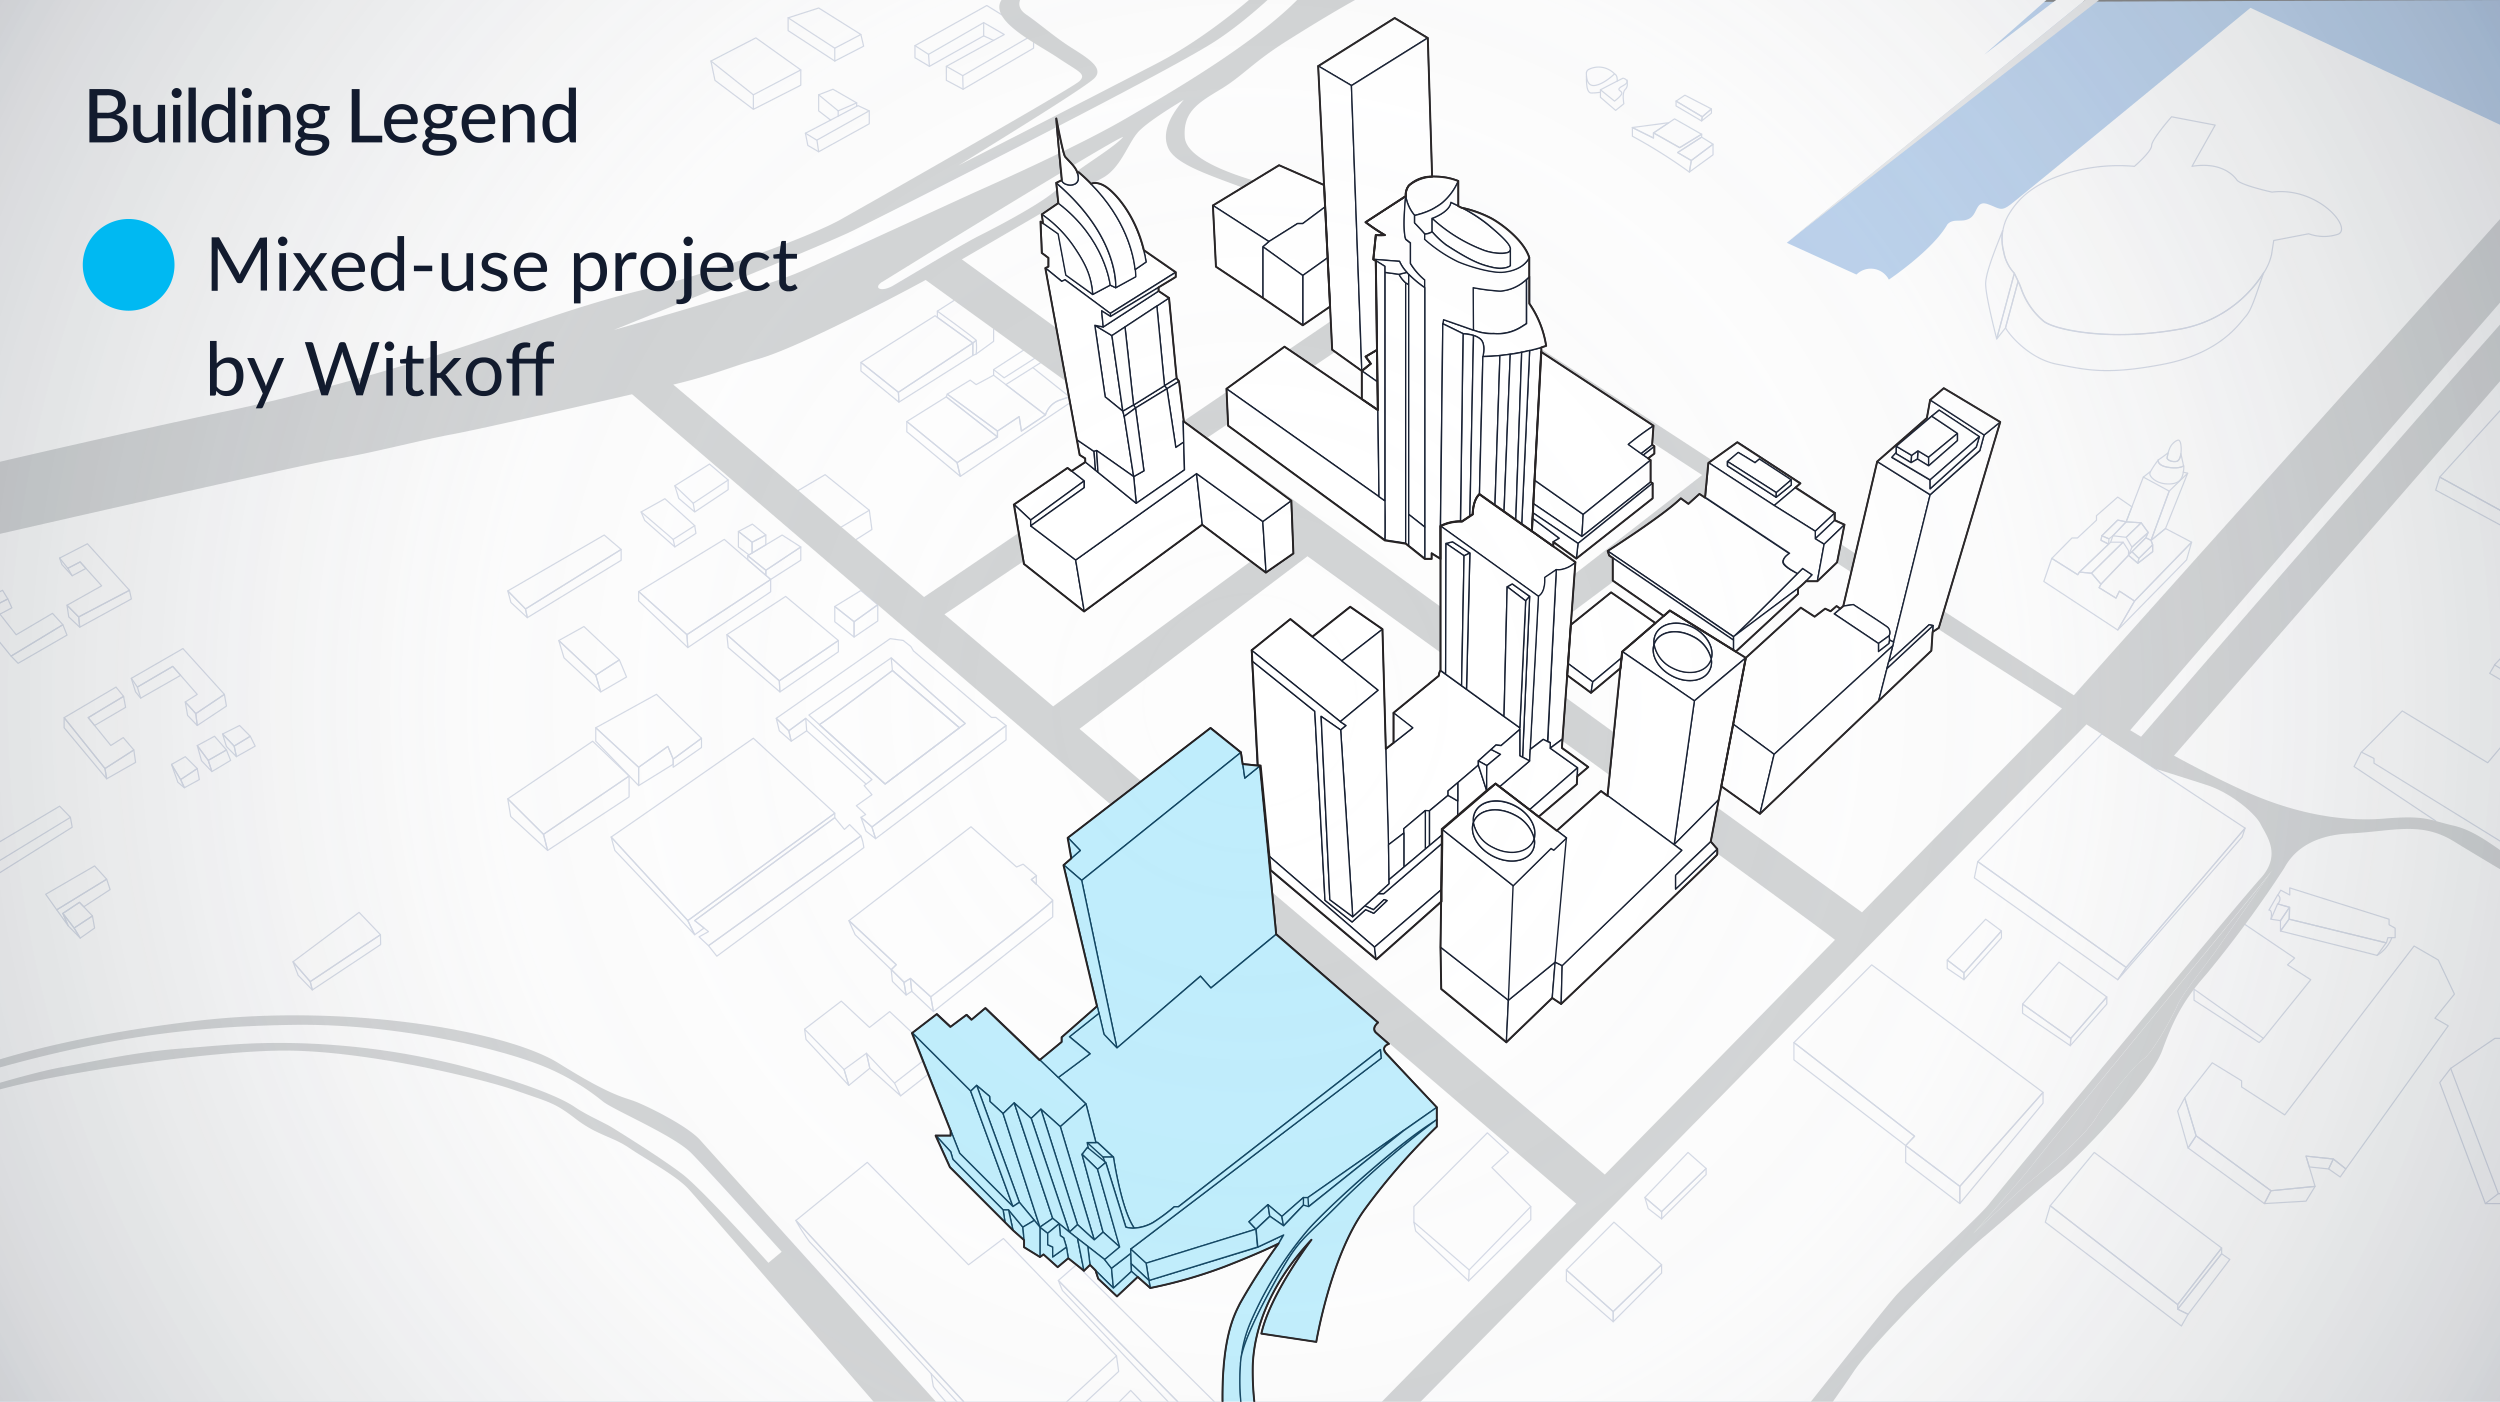 <?xml version="1.0" encoding="UTF-8"?> <svg xmlns="http://www.w3.org/2000/svg" xmlns:xlink="http://www.w3.org/1999/xlink" viewBox="0 0 453 254"><rect x="0" y="0" width="453" height="254" fill="#808080" stroke="none"/><defs><style>.cls-1,.cls-10,.cls-15,.cls-9{fill:none;}.cls-2{isolation:isolate;}.cls-3{fill:#b9d0eb;}.cls-4{clip-path:url(#clip-path);}.cls-5{fill:#fdfdfd;}.cls-6{clip-path:url(#clip-path-2);}.cls-7{fill:#e6e7e8;}.cls-8{opacity:0.5;}.cls-10,.cls-9{stroke:#a7b2ca;stroke-linecap:round;}.cls-10,.cls-12,.cls-15,.cls-9{stroke-linejoin:round;}.cls-9{stroke-width:0.22px;}.cls-10{stroke-width:0.26px;}.cls-11{fill:#d1d3d4;}.cls-12{fill:#fff;stroke:#121b2e;stroke-width:0.25px;}.cls-13{opacity:0.25;}.cls-14{fill:#00b9f2;}.cls-14,.cls-17{mix-blend-mode:multiply;}.cls-15{stroke:#231f20;stroke-width:0.35px;}.cls-16{opacity:0.75;}.cls-17{fill:url(#radial-gradient);}.cls-18{fill:#121b2e;}</style><clipPath id="clip-path"><rect class="cls-1" x="-473" width="453" height="254"></rect></clipPath><clipPath id="clip-path-2"><rect class="cls-1" width="453" height="254"></rect></clipPath><radialGradient id="radial-gradient" cx="226.5" cy="127" r="284.7" gradientUnits="userSpaceOnUse"><stop offset="0" stop-color="#fff" stop-opacity="0"></stop><stop offset="0.48" stop-color="#d6d7db" stop-opacity="0.07"></stop><stop offset="0.87" stop-color="#545b68" stop-opacity="0.29"></stop><stop offset="1" stop-color="#121b2e" stop-opacity="0.4"></stop></radialGradient></defs><g class="cls-2"><g id="Water"><polygon class="cls-3" points="0 254 453 254 453 0 0.15 1.76 0 254"></polygon></g><g id="Land"><g class="cls-4"><path class="cls-5" d="M50,81.07V273.68H-478.53V-9.92H-90.92L-113.48,9.93-93.13-5.56-90.23-4l-59,48,12.62,5.75a3.69,3.69,0,0,1,5.87.92s7.9-5.29,10.6-10c1.11-1.23,2.59-.23,4.06-1.1S-115,36.22-112.8,37s2.34,1.41,4.18,0,43.4-35.58,43.4-35.58l76.84,36-.86.74L18,41.41l-.62,1L9.66,38.85S-1.9,51.49-1.78,52s2.83,5.17,2.83,5.17l11.8,5.65,2.46-2.34L20,62.8l-2.34,2.58,18,8.94,2.34-2.55,5.77,2.55-2,2.74Z"></path></g><g class="cls-6"><path class="cls-5" d="M523,81.07V273.68H-5.53V-9.92H382.08L359.52,9.93,379.87-5.56,382.77-4l-59,48,12.62,5.75a3.69,3.69,0,0,1,5.87.92s7.9-5.29,10.6-10c1.11-1.23,2.59-.23,4.06-1.1S358,36.22,360.2,37s2.34,1.41,4.18,0,43.4-35.58,43.4-35.58l76.84,36-.86.74,7.26,3.2-.62,1-7.74-3.54S471.1,51.49,471.22,52s2.83,5.17,2.83,5.17l11.8,5.65,2.46-2.34L493,62.8l-2.34,2.58,18,8.94,2.34-2.55,5.77,2.55-2,2.74Z"></path><polygon class="cls-7" points="382.77 -3.99 382.32 -1.54 323.73 43.96 382.77 -3.99"></polygon></g></g><g id="Building" class="cls-8"><g class="cls-4"><polygon class="cls-9" points="6.28 77.62 2.1 82.26 0.55 83.99 -5.84 91.07 -7.94 93.4 -7.94 93.41 -11.35 97.19 -30.92 86.45 -13.56 67.33 -12.22 68.02 6.28 77.62"></polygon><path class="cls-9" d="M-3.49,149.34-1,151.59l-2.34,2.78H-4.36L-5.66,156l1,.87-2.62,2.87-2.17-1.56s-.87.17-1.13,0-32.25-19.92-32.25-19.92v-.86l-2.27-1.14,7.39-7.47,15.48,9.39,9.26-11,.69-.83,1.79,1.13-2.26,4.36,9.13,5.38L7,140l-8.09,10.78Z"></path><path class="cls-9" d="M2.94,125.51,2.56,128l-7.46-2.73a10.55,10.55,0,0,0-.59,2.24c-.19.92-.35,1.79-.35,1.79l-1.48-.44L-21,120.47l2.25-2.35Z"></path><polygon class="cls-9" points="9.02 127.21 7.99 136.29 1.73 133.42 2.56 127.96 2.94 125.51 9.02 127.21"></polygon><path class="cls-9" d="M2.57,128h0"></path><polygon class="cls-9" points="17.47 107.34 16.42 108.91 -8.45 95.77 -7.94 93.41 -7.94 93.4 17.47 107.34"></polygon><polyline class="cls-9" points="4.06 80.1 8.25 82.26 9.02 81.26 29.64 92.04 17.47 107.34"></polyline><polygon class="cls-9" points="4.89 86.45 -1.31 93.72 -5.84 91.07 0.55 83.99 4.89 86.45"></polygon><polygon class="cls-9" points="6.28 84.82 4.89 86.45 0.55 83.99 2.1 82.26 6.28 84.82"></polygon><path class="cls-9" d="M44.82,81.11,41.4,85.92S-4,63-4.32,63l1-1.09.85-.93-2.39-1.22,1.11-1.48,2.39,1.33,1.22-1.33Z"></path><polygon class="cls-9" points="42.42 87.99 40.11 90.64 34.28 88.52 33.35 89.25 -12.22 65.58 -11.57 64.96 -10.72 64.16 -12.76 62.97 -11.35 61.49 -9.4 62.69 -8.75 61.98 -4.32 64.23 42.42 87.99"></polygon><polyline class="cls-9" points="33.35 89.25 32.81 91.29 6.29 77.63"></polyline><polygon class="cls-9" points="15.23 219.73 11.65 219.97 12.61 222.61 13.26 224.42 -0.81 225.04 -3.65 218.48 -11.67 218.48 -12.66 216.28 -20.3 216.28 -28.94 193.59 -20.92 188.15 -13.27 188.15 -12.9 189.48 -4.76 189.48 -2.54 194.91 0.92 194.91 2.03 197.94 4 194.91 9.02 194.19 15.23 207.57 12.64 212.36 15.23 219.73"></polygon><polygon class="cls-9" points="13.26 224.42 10.42 227.18 -3.27 227.18 -0.81 225.04 13.26 224.42"></polygon><polygon class="cls-9" points="15.23 219.73 12.61 222.61 11.65 219.97 15.23 219.73"></polygon><path class="cls-9" d="M2.56,128l-.83,5.46L.61,131.87l.31-2.3-6.41-2.1a10.55,10.55,0,0,1,.59-2.24Z"></path><polygon class="cls-10" points="129.44 108.36 126.9 109.7 125.55 107.98 128.58 106.46 129.44 108.36"></polygon></g><g class="cls-6"><path class="cls-9" d="M395.66,84.41s-.71.58-2.79.27-1.82-1.34-1.82-1.34c.4-.2,1.82-1.29,1.82-1.29a6.17,6.17,0,0,0-.19,1s.3.66,1.55.58c.59,0,.85-.7.95-1.43Z"></path><path class="cls-9" d="M395.18,82.2c-.1.73-.36,1.4-.95,1.43-1.25.08-1.55-.58-1.55-.58a6.17,6.17,0,0,1,.19-1,4.36,4.36,0,0,1,.19-.58,2.85,2.85,0,0,1,1.23-1.56c.56-.32.64-.11.81.29A5.64,5.64,0,0,1,395.18,82.2Z"></path><path class="cls-9" d="M395.61,85.55a3,3,0,0,1-.18.75c-.34.94-1.16,1.52-3,1.37s-3-1.37-2.87-1.92a.68.68,0,0,1,.1-.28,17,17,0,0,1,1.43-2.13s-.26,1,1.82,1.34,2.79-.27,2.79-.27A4.37,4.37,0,0,1,395.61,85.55Z"></path><line class="cls-9" x1="396.4" y1="85.75" x2="395.61" y2="85.55"></line><line class="cls-9" x1="389.62" y1="85.47" x2="388.37" y2="86.45"></line><path class="cls-9" d="M292.55,13.38s-2,2-3.71,2.12c-1.24.07-1.39-1.42-1.39-2.23a.8.8,0,0,1,.49-.72A4,4,0,0,1,292.55,13.38Z"></path><path class="cls-9" d="M294.14,15.5c-1.58.83-.34.85-.27,1.33s-1.32,1.49-1.32,1.49L290,16.27l3-1.56c.6-.31,1.06-.54,1.1-.55S295.71,14.67,294.14,15.5Z"></path><path class="cls-9" d="M294.83,14.52c0,.66.22,1.14-.37,1.72s-.22,2.56-.22,2.56L292.75,20,290,17.63V16.28"></path><path class="cls-9" d="M292.54,13.38c.61.23.5,1.33.5,1.33"></path><path class="cls-9" d="M287.46,13.85c0,1.11,0,3,.9,3a10.16,10.16,0,0,0,1.64-.14"></path><polygon class="cls-9" points="310.11 19.74 308.45 21.16 303.7 18.32 305.3 17.25 310.11 19.74"></polygon><polygon class="cls-9" points="308.45 21.16 308.33 21.92 303.7 19.2 303.7 18.32 308.45 21.16"></polygon><polygon class="cls-9" points="302.4 22.23 299.61 24.09 299.61 25.02 295.76 23.11 302.4 22.23"></polygon><polygon class="cls-9" points="310.11 19.74 310.11 20.5 308.33 21.92 308.45 21.16 310.11 19.74"></polygon><polygon class="cls-9" points="308.33 24.33 304.36 26.77 299.61 24.09 302.4 22.23 303.43 21.54 308.33 24.33"></polygon><path class="cls-9" d="M308.33,24.85,304,27.64l2.48,1.45-.35,2.1a94.15,94.15,0,0,0-10.34-6.51V23.11L299.61,25v-.94l4.74,2.68,4-2.44Z"></path><polygon class="cls-9" points="310.4 26.13 306.45 29.09 303.97 27.64 308.33 24.85 310.4 26.13"></polygon><polygon class="cls-9" points="310.4 26.13 310.4 28.05 306.1 31.18 306.45 29.09 310.4 26.13"></polygon><polygon class="cls-9" points="11.39 113.2 2.01 118.89 -5.29 109.93 0.46 106.96 1.42 108.53 -1.15 109.82 -0.01 111.28 2.93 115.02 9.51 111.14 11.39 113.2"></polygon><polygon class="cls-9" points="12.14 115.08 3.28 120.19 2.01 118.89 11.39 113.2 12.14 115.08"></polygon><polygon class="cls-9" points="23.46 106.96 14.25 111.79 12.14 109.67 18.42 106.15 15.57 102.99 14.52 101.82 12.29 102.98 10.8 101.12 15.84 98.53 23.46 106.96"></polygon><polygon class="cls-9" points="15.57 102.99 13.08 104.33 12.29 102.98 14.52 101.82 15.57 102.99"></polygon><polyline class="cls-9" points="13.08 104.32 11.22 102.3 10.8 101.12"></polyline><polygon class="cls-9" points="23.8 108.53 14.45 113.65 14.25 111.79 23.46 106.96 23.8 108.53"></polygon><polygon class="cls-9" points="14.45 113.65 12.46 111.79 12.14 109.67 14.25 111.79 14.45 113.65"></polygon><polygon class="cls-9" points="479.28 77.62 475.11 82.26 473.55 83.99 467.16 91.07 465.06 93.4 465.06 93.41 461.65 97.19 442.08 86.45 459.44 67.33 460.78 68.02 479.28 77.62"></polygon><polygon class="cls-9" points="461.65 97.19 460.68 99.25 441.35 88.81 442.08 86.45 461.65 97.19"></polygon><polygon class="cls-9" points="112.55 99.56 95.22 110.34 92.01 107.07 109.48 96.95 112.55 99.56"></polygon><polygon class="cls-9" points="95.55 111.92 92.58 109.17 92.01 107.07 95.22 110.34 95.55 111.92"></polygon><polygon class="cls-9" points="112.55 99.56 112.55 101.53 95.55 111.92 95.22 110.34 112.55 99.56"></polygon><polygon class="cls-9" points="122.28 88.02 125.61 91.19 131.94 86.98 128.56 84.09 122.28 88.02"></polygon><polyline class="cls-9" points="122.28 88.02 122.99 90.31 125.88 92.77 125.61 91.19 125.88 92.77 131.94 88.73 131.94 86.98"></polyline><polygon class="cls-9" points="116.17 92.77 121.98 97.74 125.88 95.25 120.48 90.37 116.17 92.77"></polygon><polyline class="cls-9" points="116.17 92.77 116.82 94.3 122.28 99.1 121.98 97.74"></polyline><polyline class="cls-9" points="122.28 99.1 126.1 96.65 125.88 95.25"></polyline><polygon class="cls-9" points="138.77 96.95 136.28 98.25 133.8 96.3 136.33 94.97 138.77 96.95"></polygon><polygon class="cls-9" points="145.1 99.11 138.77 103.33 135.49 100.69 135.71 100.55 136.28 100.21 138.77 98.72 141.72 96.95 145.1 99.11"></polygon><polygon class="cls-9" points="139.64 105 124.47 115 115.72 107.19 131.24 97.74 135.49 101.42 138.77 104.25 139.64 105"></polygon><polygon class="cls-9" points="145.1 99.11 145.1 101.51 139.64 105 138.77 104.25 138.77 103.33 145.1 99.11"></polygon><polygon class="cls-9" points="139.64 105 139.64 107.24 124.63 117.34 124.47 115 139.64 105"></polygon><polygon class="cls-9" points="124.63 117.34 115.72 108.88 115.72 107.19 124.47 115 124.63 117.34"></polygon><polygon class="cls-9" points="138.77 96.95 138.77 98.72 136.28 100.21 136.28 98.25 138.77 96.95"></polygon><polygon class="cls-9" points="136.28 98.25 136.28 100.21 135.71 100.55 133.8 99.11 133.8 96.3 136.28 98.25"></polygon><path class="cls-9" d="M159.05,109.58l-4.29,3.08-3.5-2.76L156,107Z"></path><polygon class="cls-9" points="159.05 109.58 159.05 112.52 154.76 115.44 154.76 112.66 159.05 109.58"></polygon><polygon class="cls-9" points="154.76 112.66 154.76 115.44 151.26 112.66 151.26 109.9 154.76 112.66"></polygon><polygon class="cls-9" points="151.91 116.06 141.21 123.36 131.71 115 142.36 108.07 151.91 116.06"></polygon><polygon class="cls-9" points="151.91 116.06 151.91 118.11 141.32 125.38 141.21 123.36 151.91 116.06"></polygon><polygon class="cls-9" points="141.32 125.38 131.95 117.34 131.71 115 141.21 123.36 141.32 125.38"></polygon><polygon class="cls-9" points="112.23 119.57 107.95 122.33 101.25 116.06 105.81 113.53 112.23 119.57"></polygon><polygon class="cls-9" points="113.53 122.67 108.85 125.38 107.95 122.33 112.23 119.57 113.53 122.67"></polygon><polygon class="cls-9" points="108.85 125.38 102.2 119.2 101.25 116.06 107.95 122.33 108.85 125.38"></polygon><polygon class="cls-9" points="138.77 103.33 138.77 104.25 135.49 101.42 135.49 100.69 138.77 103.33"></polygon><polygon class="cls-9" points="127.11 133.77 121.98 137.55 121.02 135.25 115.72 139.03 107.95 131.87 118.95 125.81 127.11 133.77"></polygon><polygon class="cls-9" points="113.99 140.62 98.48 151.18 92.01 144.75 107.39 134.31 113.99 140.62"></polygon><polygon class="cls-9" points="127.11 133.77 127.11 135.45 121.98 139.03 121.98 137.55 127.11 133.77"></polygon><polygon class="cls-9" points="113.99 140.62 113.99 144.4 99.23 154.1 98.48 151.18 113.99 140.62"></polygon><polygon class="cls-9" points="99.23 154.1 92.54 147.95 92.01 144.75 98.48 151.18 99.23 154.1"></polygon><polygon class="cls-9" points="115.72 139.03 115.72 142.35 107.95 134.31 107.95 131.87 115.72 139.03"></polygon><polygon class="cls-9" points="121.98 137.55 121.98 138.48 115.72 142.35 115.72 139.03 121.02 135.25 121.98 137.55"></polygon><polygon class="cls-9" points="22.76 128.17 17.14 131.46 15.98 130.04 22.39 126.18 22.76 128.17"></polygon><polygon class="cls-9" points="24.25 135.89 19.02 139.26 11.62 130.04 21.02 124.5 22.39 126.18 15.98 130.04 17.14 131.46 20.08 135.08 22.33 133.65 24.25 135.89"></polygon><polygon class="cls-9" points="24.57 138.14 19.33 141.12 19.02 139.26 24.25 135.89 24.57 138.14"></polygon><polygon class="cls-9" points="19.33 141.12 11.62 131.87 11.62 130.04 19.02 139.26 19.33 141.12"></polygon><polygon class="cls-9" points="35.74 131.46 33.99 129.63 33.57 127.2 35.48 129.31 35.74 131.46"></polygon><polygon class="cls-9" points="40.66 125.82 35.48 129.31 33.57 127.2 35.74 125.82 32.73 122.37 31.3 120.75 24.89 124.5 23.8 122.91 33.15 117.52 40.66 125.82"></polygon><polygon class="cls-9" points="32.73 122.37 25.49 126.5 24.89 124.5 31.3 120.75 32.73 122.37"></polygon><polygon class="cls-9" points="41.03 127.94 35.74 131.46 35.48 129.31 40.66 125.82 41.03 127.94"></polygon><polyline class="cls-9" points="25.49 126.5 24.57 125.38 23.79 122.91"></polyline><polyline class="cls-9" points="144.63 88.88 149.51 86.01 157.52 92.46 152.44 95.49"></polyline><polyline class="cls-9" points="157.52 92.46 157.99 95.94 155.16 97.74"></polyline><polygon class="cls-9" points="174.02 86.33 164.31 78.23 164.31 76.38 173.43 83.84 174.02 86.33"></polygon><path class="cls-9" d="M193.79,71.91v1.14L174,86.33l-.59-2.49,7.32-4.66V78.11l3.93-2.62.41,2.62,4.35-2.92a4.17,4.17,0,0,1,2.74-2.74Z"></path><polygon class="cls-9" points="180.75 79.18 173.43 83.84 164.31 76.38 171.46 71.91 180.75 79.18"></polygon><polygon class="cls-9" points="180.03 66.97 181.94 68.46 189.68 63.52 187.47 62.15 180.03 66.97"></polygon><line class="cls-9" x1="180.04" y1="67.99" x2="180.04" y2="66.98"></line><polyline class="cls-9" points="189.68 63.52 189.68 65.01 187.15 66.61"></polyline><path class="cls-9" d="M193.79,71.91l-1.61.54a4.17,4.17,0,0,0-2.74,2.74l-7.19-5.5,4.9-3.08Z"></path><polygon class="cls-9" points="189.44 75.19 185.09 78.11 184.68 75.49 180.75 78.11 171.64 71.42 175.8 68.88 176.88 69.69 180.04 67.99 182.25 69.69 189.44 75.19"></polygon><polygon class="cls-9" points="180.75 78.11 180.75 79.18 171.46 71.91 171.64 71.42 180.75 78.11"></polygon><polygon class="cls-9" points="176.28 62.15 162.79 71.08 156 65.67 169.44 57.21 169.85 57.51 176.28 62.15"></polygon><path class="cls-9" d="M176.88,61.68l-.6.47-6.43-4.64V56.38S176.71,61.32,176.88,61.68Z"></path><line class="cls-9" x1="172.86" y1="54.45" x2="169.85" y2="56.38"></line><path class="cls-9" d="M176.88,64.15l-.6.26V62.15l.6-.47A11.2,11.2,0,0,1,176.88,64.15Z"></path><polyline class="cls-9" points="180.04 59.64 180.04 61.85 176.88 64.15"></polyline><polygon class="cls-9" points="176.28 62.15 176.28 64.41 162.88 72.87 162.79 71.08 176.28 62.15"></polygon><polygon class="cls-9" points="162.88 72.87 156 67.22 156 65.67 162.79 71.08 162.88 72.87"></polygon><polygon class="cls-9" points="41.03 135.89 37.73 137.78 35.74 135.1 38.87 133.41 41.03 135.89"></polygon><polygon class="cls-9" points="45.35 133.41 42.43 135.19 40.33 133 43.41 131.46 45.35 133.41"></polygon><polygon class="cls-9" points="35.74 139.26 32.73 141.26 31.08 138.51 33.57 137.11 35.74 139.26"></polygon><polygon class="cls-9" points="46.24 135.19 42.84 137.11 42.43 135.19 45.35 133.41 46.24 135.19"></polygon><polygon class="cls-9" points="41.79 137.78 38.39 139.81 37.73 137.78 41.03 135.89 41.79 137.78"></polygon><polygon class="cls-9" points="33.41 142.74 32.23 141.75 31.08 138.51 32.73 141.26 33.41 142.74"></polygon><polygon class="cls-9" points="36.12 141.26 33.41 142.74 32.73 141.26 35.74 139.26 36.12 141.26"></polygon><polygon class="cls-9" points="38.39 139.81 36.52 137.85 35.74 135.1 37.73 137.78 38.39 139.81"></polygon><polygon class="cls-9" points="42.84 137.11 41.03 135.26 40.33 133 42.43 135.19 42.84 137.11"></polygon><polygon class="cls-9" points="19.33 159.31 10.28 164.86 8.28 162.04 17.14 156.91 19.33 159.31"></polygon><polygon class="cls-9" points="16.75 165.97 13.43 168.16 11.39 165.51 14.4 163.5 15.18 164.31 16.75 165.97"></polygon><polygon class="cls-9" points="19.95 161.19 15.18 164.31 14.4 163.5 11.39 165.51 12.35 167.75 10.28 164.86 19.33 159.31 19.95 161.19"></polygon><polygon class="cls-9" points="17.14 168.16 14.54 169.99 13.43 168.16 16.75 165.97 17.14 168.16"></polygon><polygon class="cls-9" points="14.54 169.99 12.35 167.75 11.39 165.51 13.43 168.16 14.54 169.99"></polygon><path class="cls-9" d="M469.51,149.34l2.52,2.25-2.34,2.78h-1.05l-1.3,1.66,1,.87-2.62,2.87-2.17-1.56s-.87.17-1.13,0-32.25-19.92-32.25-19.92v-.86l-2.27-1.14,7.39-7.47,15.48,9.39,9.26-11,.69-.83,1.79,1.13-2.26,4.36,9.13,5.38L480,140l-8.09,10.78Z"></path><polyline class="cls-9" points="427.86 136.29 426.56 138.9 441.35 148.76"></polyline><path class="cls-9" d="M475.94,125.51l-.38,2.45-7.46-2.73a10.55,10.55,0,0,0-.59,2.24c-.19.92-.35,1.79-.35,1.79l-1.48-.44L452,120.47l2.25-2.35Z"></path><path class="cls-9" d="M423.48,42.5a8.15,8.15,0,0,1-5.15-.14L412,43.58l-.4,2.57a10.17,10.17,0,0,1-1.36,3.21h0a22.6,22.6,0,0,1-15.84,10.36c-11.93,2.06-21.81.11-24-1.48a13.42,13.42,0,0,1-4.05-5.72,15.55,15.55,0,0,0-.64-1.56c-.38-.79-.72-1.45-.72-1.45a7.71,7.71,0,0,1-1.9-3.91,9.17,9.17,0,0,1-.17-3.82A8.55,8.55,0,0,1,364,38.85c2.17-3.65,5.48-6,11.25-7.66a32.53,32.53,0,0,1,11.51-1.05s3.12-2.68,3.12-3.78,3.61-5.2,3.61-5.2l7.9,1.51-4.2,7.47c5.15-.84,7.46,1.52,8.13,2.47s6.37,2.2,6.37,2.2C420.23,33.77,426.6,41.68,423.48,42.5Z"></path><path class="cls-9" d="M365,49.52,361.8,61.38s-2-7.64-2-9.94,2.41-7.86,3.07-9.65a9.17,9.17,0,0,0,.17,3.82A7.71,7.71,0,0,0,365,49.52Z"></path><path class="cls-9" d="M365.67,51l-2.29,8.43-1.58,2L365,49.52S365.29,50.18,365.67,51Z"></path><path class="cls-9" d="M410.19,49.37c-1.54,4.49-2.23,6.83-3.3,8S402.4,64,392,66s-14,1-19.26,0-9-5.79-9.33-6.62L365.67,51a15.55,15.55,0,0,1,.64,1.56,13.42,13.42,0,0,0,4.05,5.72c2.18,1.59,12.06,3.54,24,1.48A22.6,22.6,0,0,0,410.19,49.37Z"></path><polygon class="cls-9" points="396.4 85.75 392.39 95.77 389.77 97.91 393.06 88.99 396.4 85.75"></polygon><polygon class="cls-9" points="393.06 88.99 389.77 97.91 388.81 97.43 389.25 96.48 387.98 94.73 385.26 94.56 386.3 91.84 388.37 86.45 393.06 88.99"></polygon><polygon class="cls-9" points="390.06 98.72 390.06 99.96 387.38 102.07 387.56 101.18 390.06 98.72"></polygon><polygon class="cls-9" points="397.12 98.25 386.78 108.91 384.04 107.11 383.41 108.38 380.35 106.48 380.7 105.85 385.69 100.62 387.38 102.07 390.06 99.96 390.06 98.72 389.77 97.91 392.39 95.77 397.12 98.25"></polygon><polygon class="cls-9" points="384.71 98.25 378.99 103.87 376.79 103.66 382.08 98.6 382.45 98.25 384.71 98.25"></polygon><polygon class="cls-9" points="386.78 108.91 383.73 114.16 370.34 105.36 371.78 101.18 376.49 104.14 376.79 103.66 378.99 103.87 380.7 105.85 380.35 106.48 383.41 108.38 384.04 107.11 386.78 108.91"></polygon><polygon class="cls-9" points="397.12 98.25 396.21 101.44 383.73 114.16 386.78 108.91 397.12 98.25"></polygon><polygon class="cls-9" points="389.25 96.48 386.3 99.13 385.26 97.36 387.98 94.73 389.25 96.48"></polygon><polygon class="cls-9" points="387.98 94.73 385.26 97.36 382.86 97.08 385.26 94.56 387.98 94.73"></polygon><polygon class="cls-9" points="385.26 94.56 382.86 97.08 382.14 97.64 380.85 97.08 383.73 94.24 385.26 94.56"></polygon><polygon class="cls-9" points="390.06 98.72 387.56 101.18 386.3 99.96 388.81 97.43 389.77 97.91 390.06 98.72"></polygon><polygon class="cls-9" points="386.3 91.84 385.26 94.56 383.73 94.24 380.85 97.08 380.7 97.9 382.08 98.6 376.79 103.66 376.49 104.14 371.78 101.18 375.44 97.48 376.44 97.48 379.88 94.26 379.88 93.45 383.73 90.07 386.3 91.84"></polygon><polygon class="cls-9" points="382.14 97.64 382.08 98.6 380.7 97.9 380.85 97.08 382.14 97.64"></polygon><path class="cls-9" d="M385.69,100.49c-.1.1-.13.16,0,.13l-5,5.23-1.71-2,5.72-5.62,1,1.55Z"></path><path class="cls-9" d="M389.25,96.48l-.44,1L386.3,100s-.32.25-.53.45l.53-1.28Z"></path><path class="cls-9" d="M387.56,101.18l-.18.89-1.69-1.45.08-.21c.21-.2.53-.45.53-.45Z"></path><line class="cls-9" x1="382.86" y1="97.07" x2="382.45" y2="98.25"></line><path class="cls-9" d="M151.26,147.35l-26.63,19.46-13.89-15.14c.45-.26,25.77-17.9,25.77-17.9Z"></path><path class="cls-9" d="M180.45,130h-.79L165.5,117.93l-.44-.77-1.4-1.11-2.36-.33-20.64,14.44,2.27,2.26,3.07-2.26,12,11.1-1.41,1.09L158,144l-2.83,2,1.68,1.59-.84.51,2,1.75,24.3-18.37Zm-6.6,1.88-13.47,10.19-11.9-10.77-1.91-1.73,14.91-10.36,13.41,11.89Z"></path><path class="cls-9" d="M173.85,131.87l-13.47,10.19-11.9-10.77c1-.51,13.23-9.79,13.23-9.79Z"></path><polygon class="cls-9" points="156 151.48 128.38 171.36 126.67 169.75 128.38 168.81 127.57 168.16 125.88 166.81 151.26 148.16 153.01 150.29 153.95 149.42 156 151.48"></polygon><polygon class="cls-9" points="158.66 151.97 156.91 150.59 156 148.09 157.99 149.84 158.66 151.97"></polygon><polygon class="cls-9" points="182.29 131.47 182.29 134.07 158.66 151.97 157.99 149.84 182.29 131.47"></polygon><path class="cls-9" d="M156.52,153.59l-26.63,19.67-1.51-1.9L156,151.48A7.93,7.93,0,0,1,156.52,153.59Z"></path><polygon class="cls-9" points="125.88 169.37 111.41 154.1 110.74 151.67 124.63 166.81 125.88 169.37"></polygon><polygon class="cls-9" points="266.21 230.11 266.11 232.11 256.51 223.05 256.2 221.46 266.21 230.11"></polygon><polyline class="cls-9" points="256.2 221.46 256.2 218.63 269.51 205.27 273.34 208.8 270.33 211.56 277.38 218.63 266.21 230.11"></polyline><polyline class="cls-9" points="277.38 218.63 277.38 221 266.11 232.11"></polyline><polygon class="cls-9" points="230.08 265.25 227.05 267.85 191.77 232.02 195.05 229.17 228.99 262.89 230.08 265.25"></polygon><polygon class="cls-9" points="227.05 267.85 226.06 269.15 192.51 233.84 191.77 232.02 227.05 267.85"></polygon><path class="cls-9" d="M202.31,245.68l-19.08,17.6-39-42.14h0l12.92-10.52,18.35,18.56,6.32-4.76Z"></path><polyline class="cls-9" points="184.15 265.74 186.12 263.92 187.79 262.36 202.7 248.51 202.31 245.68"></polyline><path class="cls-9" d="M184.15,265.74s-7.27-7.95-15.42-16.82c-10.26-11.19-21.9-23.85-22-23.85a35.44,35.44,0,0,1-2.53-3.93l39,42.14Z"></path><path class="cls-9" d="M213.89,261.53l-2.11,2.11-9.08-9.5,2.18-2.2C205.18,252.2,213.89,261.53,213.89,261.53Z"></path><path class="cls-9" d="M189.85,273.68s-20.34-21.07-20.74-22.5l-.38-2.26"></path><polygon class="cls-9" points="68.94 169.37 56.21 177.87 53.09 174.28 65.07 165.32 68.94 169.37"></polygon><polygon class="cls-9" points="68.97 171.16 56.59 179.38 56.21 177.87 68.94 169.37 68.97 171.16"></polygon><polygon class="cls-9" points="56.59 179.38 54.03 176.73 53.09 174.28 56.21 177.87 56.59 179.38"></polygon><polygon class="cls-9" points="12.76 148.1 -5.29 159.13 -5.53 158.51 -5.53 155.79 10.8 146.08 12.76 148.1"></polygon><polyline class="cls-9" points="-5.29 159.13 -3.83 160.52 13.08 149.89 12.76 148.1"></polyline><polygon class="cls-9" points="301.08 229.17 292.31 237.66 283.83 230.11 292.45 221.46 301.08 229.17"></polygon><polygon class="cls-9" points="309.15 211.73 301.08 219.55 298.05 216.98 305.87 208.82 309.15 211.73"></polygon><polygon class="cls-9" points="301.08 219.55 301.08 220.87 298.65 218.99 298.05 216.98 301.08 219.55"></polygon><polygon class="cls-9" points="309.15 211.73 309.15 212.83 301.08 220.87 301.08 219.55 309.15 211.73"></polygon><polygon class="cls-9" points="292.31 237.66 292.31 239.5 283.83 232.11 283.83 230.11 292.31 237.66"></polygon><polygon class="cls-9" points="301.08 229.17 301.08 230.68 292.31 239.5 292.31 237.66 301.08 229.17"></polygon><polygon class="cls-9" points="370.2 197.94 355.12 214.97 345.31 207.57 346.92 205.88 325.06 188.91 339.15 174.83 370.2 197.94"></polygon><polygon class="cls-9" points="346.92 205.88 345.31 207.57 325.06 192.05 325.06 188.91 346.92 205.88"></polygon><polygon class="cls-9" points="355.12 214.97 355.12 218.09 345.31 210.61 345.31 207.57 355.12 214.97"></polygon><polygon class="cls-9" points="370.2 197.94 370.2 199.9 355.12 218.09 355.12 214.97 370.2 197.94"></polygon><polygon class="cls-9" points="362.66 168.7 355.87 176.28 352.84 173.96 359.8 166.56 362.66 168.7"></polygon><polygon class="cls-9" points="355.87 176.28 355.87 177.53 352.84 175.48 352.84 173.96 355.87 176.28"></polygon><polygon class="cls-9" points="362.66 168.7 362.66 169.95 355.87 177.53 355.87 176.28 362.66 168.7"></polygon><polygon class="cls-9" points="381.75 180.65 375.23 188.15 366.49 181.94 373.09 174.34 381.75 180.65"></polygon><polygon class="cls-9" points="375.23 188.15 375.14 189.48 366.49 183.6 366.49 181.94 375.23 188.15"></polygon><polygon class="cls-9" points="381.75 180.65 381.75 181.94 375.14 189.48 375.23 188.15 381.75 180.65"></polygon><polygon class="cls-9" points="406.81 150.06 385.26 175.3 358.37 156.12 380.89 132.95 406.81 150.06"></polygon><polygon class="cls-9" points="385.26 175.3 383.73 177.53 357.75 159.07 358.37 156.12 385.26 175.3"></polygon><polygon class="cls-9" points="406.81 150.06 406.28 151.66 383.73 177.53 385.26 175.3 406.81 150.06"></polygon><polyline class="cls-9" points="406.81 167.53 415.79 173.6 414.5 174.83 418.71 177.53 410.13 188.15"></polyline><path class="cls-9" d="M434,168.19v1.72h-1.32l-.26.94-17.6-4.29.08-2.15-2.15-.62s.87-1,0-1.61l.52-.88,1.63.88v-1.29l18,5.67v1Z"></path><polygon class="cls-9" points="414.85 164.41 414.77 166.56 413.22 168.7 413.22 166.82 414.85 164.41"></polygon><polygon class="cls-9" points="432.37 170.85 430.74 173.12 413.22 168.7 414.77 166.56 432.37 170.85"></polygon><polygon class="cls-9" points="414.85 164.41 413.22 166.82 411.5 166.56 412.7 163.79 414.85 164.41"></polygon><path class="cls-9" d="M433.4,169.91a6.53,6.53,0,0,1-2.66,3.2"></path><polygon class="cls-9" points="410.13 188.15 409.36 188.91 397.56 181.24 397.56 179.24 410.13 188.15"></polygon><path class="cls-9" d="M412.7,162.18l-1.57,2.73s.72-.16.37,1.65"></path><polygon class="cls-9" points="441.21 184.5 443.62 185.88 425.07 211.81 422.8 210.01 417.85 209.49 418.44 211.45 419.49 214.97 411.5 215.76 397.94 205.81 395.87 198.93 400.86 192.58 406.18 195.84 406.18 196.96 413.99 202.02 437.43 171.42 441.82 173.96 444.74 180.13 441.21 184.5"></polygon><polygon class="cls-9" points="397.94 205.81 396.48 208.01 394.59 201.34 395.87 198.93 397.94 205.81"></polygon><polygon class="cls-9" points="411.5 215.76 410.3 218.09 396.48 208.01 397.94 205.81 411.5 215.76"></polygon><polygon class="cls-9" points="419.49 214.97 417.85 217.65 410.3 218.09 411.5 215.76 419.49 214.97"></polygon><polygon class="cls-9" points="422.8 210.01 421.94 211.81 418.44 211.45 417.85 209.49 422.8 210.01"></polygon><polygon class="cls-9" points="425.07 211.81 424.04 213.27 421.94 211.81 422.8 210.01 425.07 211.81"></polygon><polygon class="cls-9" points="402.56 226.14 402.56 227.18 394.59 237.22 394.59 236.39 402.56 226.14"></polygon><polygon class="cls-9" points="402.56 226.14 394.59 236.39 371.5 218.48 379.48 208.82 402.56 226.14"></polygon><polygon class="cls-9" points="396.48 238.15 395.27 240.27 370.61 221.46 371.5 218.48 394.59 236.39 394.59 237.22 396.48 238.15"></polygon><polygon class="cls-9" points="404.04 228.22 396.48 238.15 394.59 237.22 402.56 227.18 404.04 228.22"></polygon><polygon class="cls-9" points="488.23 219.73 484.65 219.97 485.61 222.61 486.26 224.42 472.19 225.04 469.36 218.48 461.33 218.48 460.34 216.28 452.7 216.28 444.06 193.59 452.08 188.15 459.73 188.15 460.1 189.48 468.24 189.48 470.46 194.91 473.92 194.91 475.03 197.94 477 194.91 482.02 194.19 488.23 207.57 485.64 212.36 488.23 219.73"></polygon><polygon class="cls-9" points="460.34 216.28 458.25 218.09 450.35 218.09 452.7 216.28 460.34 216.28"></polygon><polyline class="cls-9" points="450.35 218.09 442.08 196.16 444.06 193.59"></polyline><polygon class="cls-9" points="128.82 11.06 136.51 17.18 145.1 12.67 136.96 6.86 128.82 11.06"></polygon><polyline class="cls-9" points="128.82 11.06 129.55 14.56 136.51 19.81 136.51 17.18 136.51 19.81 145.1 15.44 145.1 12.67"></polyline><polygon class="cls-9" points="151.26 8.73 142.81 3.23 148.35 1.45 155.99 6.25 151.26 8.73"></polygon><polyline class="cls-9" points="151.26 8.73 151.26 11.06 156.49 8.37 155.99 6.25"></polyline><polyline class="cls-9" points="151.26 11.06 142.81 5.55 142.81 3.23"></polyline><polygon class="cls-9" points="148.34 17.18 151.88 20.09 155.23 18.64 150.93 16.17 148.34 17.18"></polygon><path class="cls-9" d="M145.94,24.14c1.52-.76,9.54-5,9.54-5l2,.95L148,25.4Z"></path><polyline class="cls-9" points="145.94 24.14 146.38 26.35 148.34 27.5 157.51 22.43 157.51 20.09"></polyline><line class="cls-9" x1="148.34" y1="27.5" x2="148.03" y2="25.4"></line><line class="cls-9" x1="151.88" y1="20.09" x2="151.88" y2="21.04"></line><line class="cls-9" x1="155.23" y1="18.64" x2="155.23" y2="19.28"></line><polyline class="cls-9" points="148.34 17.18 148.34 20.09 150.5 21.76"></polyline><polygon class="cls-9" points="165.79 8.27 168.25 9.85 178.24 4.1 181.97 6.25 171.48 12.02 174.45 13.71 187.28 6.25 178.81 1 165.79 8.27"></polygon><polyline class="cls-9" points="165.79 8.27 165.79 10.46 168.41 12.02 178.24 6.5 180.03 7.32"></polyline><polyline class="cls-9" points="171.48 12.02 171.48 14.56 174.51 16.17 187.28 8.73 187.28 6.25"></polyline><line class="cls-9" x1="174.45" y1="13.71" x2="174.51" y2="16.17"></line><line class="cls-9" x1="168.41" y1="12.02" x2="168.25" y2="9.85"></line><line class="cls-9" x1="178.24" y1="6.5" x2="178.24" y2="4.1"></line><path class="cls-9" d="M187.78,158.71v1.57l-.93-.89Z"></path><path class="cls-9" d="M190.75,163.11v0c-.4.92-22.09,17.5-22.09,17.5L165,177.29l-1.15.71-2.32-2.31.9-.88-8.58-8,22.09-17,8.26,7.29,1.19-.51,2.44,2.09-.93.68.93.89C188.84,161.31,190.48,162.89,190.75,163.11Z"></path><path class="cls-9" d="M190.75,163.15v3L169.14,183.3l-.48-2.65S190.35,164.07,190.75,163.15Z"></path><polygon class="cls-9" points="169.14 183.3 165.21 179.62 164.95 177.29 168.66 180.65 169.14 183.3"></polygon><polygon class="cls-9" points="165.21 179.62 164.19 180.3 163.8 178 164.95 177.29 165.21 179.62"></polygon><polygon class="cls-9" points="164.19 180.3 161.71 177.83 161.48 175.69 163.8 178 164.19 180.3"></polygon><polygon class="cls-9" points="162.38 174.81 161.48 175.69 154.95 169.37 153.8 166.81 162.38 174.81"></polygon><line class="cls-9" x1="167.3" y1="192.19" x2="162.08" y2="196.26"></line><polyline class="cls-9" points="145.79 186.49 152.44 181.4 157.55 186.17 161.21 183.3 165.32 187.16"></polyline><line class="cls-9" x1="168.25" y1="194.61" x2="163.19" y2="198.57"></line><polygon class="cls-9" points="157.61 193.56 153.8 196.68 152.95 193.8 157 190.85 157.61 193.56"></polygon><polygon class="cls-9" points="153.8 196.68 146.05 188.35 145.79 186.49 152.95 193.8 153.8 196.68"></polygon><polygon class="cls-9" points="163.19 198.57 157.61 193.56 157 190.85 162.09 196.26 163.19 198.57"></polygon><polyline class="cls-9" points="452.04 120.47 451.14 122.01 459.99 127.21"></polyline><polygon class="cls-9" points="174.89 131.09 173.85 131.87 161.71 121.5 161.48 119.2 174.89 131.09"></polygon><path class="cls-9" d="M173.85,131.87l-13.47,10.19-11.9-10.77c1-.51,13.23-9.79,13.23-9.79Z"></path><polygon class="cls-9" points="146.17 132.42 143.37 134.31 142.93 132.42 146 130.16 146.17 132.42"></polygon><line class="cls-9" x1="156.91" y1="142.06" x2="146.17" y2="132.42"></line><polygon class="cls-9" points="143.37 134.31 141.21 132.42 140.66 130.16 142.93 132.42 143.37 134.31"></polygon><polygon class="cls-9" points="151.26 148.16 125.88 166.81 127.57 168.16 125.88 169.37 124.63 166.81 151.26 147.35 151.26 148.16"></polygon><polygon class="cls-9" points="2.15 110.14 -0.01 111.28 -1.15 109.82 1.42 108.53 2.15 110.14"></polygon></g></g><g id="Street"><g class="cls-4"><path class="cls-11" d="M50-9.17V-2.4S30.43,0,22.19,7.45-87.6,133-87.6,133l-10.59-5.89C-98,126.67,2.48,14.81,5.27,11.28A48,48,0,0,1,29.11-4,212.85,212.85,0,0,1,50-9.17Z"></path><path class="cls-11" d="M50,3.48V7.74S28.07,12.86,23.81,18.32-79.36,137.26-79.36,137.26l-5.88-3.53S13.51,19,20.87,14.52,37.57,5,50,3.48Z"></path><path class="cls-11" d="M-2.65,164.22c-7.92-5.28-7.92-4.06-12.79-7.11s-8.53-6.49-13-7.51-4.87-1.91-12.58-1.27-16.66-1-25.8-5.23a197.64,197.64,0,0,1-20.91-11.23s-5.89-3.79-8.74-5.42-134.65-87.6-134.65-87.6c-2.53-1.34-7.44-4.2-11.66-5.29s-15.27-4.19-15.54-8.71,2.32-6.16,6.4-8.61,5.87-4.9,12.14-8.85,12-7.36,15.68-9.14,7.76-2,10.63-8.17h-1.74c-.51.65-4,5-6.68,5.94l-2.68.94c.36-.33,4.62-4.08,5.4-6.88h-10.08c-.43.34-1.88,1.84-6.6,7.56-7.43,9-25.7,19.46-33.2,23.83s-20.29,10.19-25.79,12.65c-2.36,1.05-7.56,3.45-13.3,6.08l-7.17,3.28c-5.35,2.45-10.32,4.71-13.06,5.87-6.76,2.89-32.4,10.12-33.39,10.39,1.24-.49,37.75-15.22,43.5-18.08l.24-.12h0l6.93-3.48c15.87-8,51.25-26,58.41-30.71,8.76-5.72,18.15-16,19-17.27h-3C-241.28-4.06-252.87,6-263.09,11.34c-9.6,5-33.38,17.18-36.26,18.65,2.61-1.61,22.88-14,24.67-15.83s-1.22-3.64-4.23-5.55-5.59-4.22-8.17-6-.55-4.09,1.49-5.05,13.5-7.49,13.5-7.49h-4.5S-291-2.84-291.86.73s6.95,7.34,10.63,9.79,5.18,2.86,3.82,4.19C-278.5,15.77-301.75,29-314,36l-6.59,3.73c-5.8,3.28-25,10.23-36,12.82s-23.86,7.49-33,10.5-27,8.31-42.13,11.45S-477,84.54-478.53,85s0,13,0,13,59.76-13.71,66.3-14.8,15.28-3.41,21.15-4.5c4.54-.83,21.78-4.76,32.61-7.26l75.6,64.8L-203,204.7l15.61,13.39-47.17,48.09,4.68,7.5,2-1.86s-3.11-2.25,2.18-7.56,130.77-133,130.77-133l12.36,8s5.2,1.62,9.47,3,8.73,5.08,9.74,7.11,3.86,5.49,0,9.76S-87.53,188-93.62,195.29s-16.86,20.21-18.89,22.8-14.21,13.55-17.06,16.79-30.86,38.8-30.86,38.8h5.48s14.22-19.71,17.87-25.19,18.68-20.3,23.55-24.37,8.34-7.35,13.21-11.29,17.06-16.93,19.09-22.42,3.65-8.93,8.12-14a209.73,209.73,0,0,0,14-19.09c1-1.82,3.65-5.88,11.78-6.29s13-2.28,19.09,1.5,27,16,35.33,21.45S50,201.18,50,201.18V195.9S5.27,169.5-2.65,164.22ZM-164.57,86.08l-38.78,30.12-31.57-22.91-19.28-14,39-26.22Zm-102.34-62c1.77-2.1,8.42-6,8.42-6-2.18,2.51-4.19,5.88-2.78,8.85s7.86,4.94,14.67,7.53,8.87,4.23,14,7.23l12.76,8.32-38.63,26.18L-298.71,47c7.24-4.2,22.71-13.25,25.4-14.7C-270,30.56-268.69,26.2-266.91,24.09Zm-46.22,27,4.47-2.76c1.75-1.08,3.91-2.42,6.32-3.89,13.22-8.11,33.73-20.59,32.79-19.53-2.11,2.33-9.62,6.47-11.39,8.82s-11.18,7.27-14.5,8.93c-1.14.57-3.1,1.68-5.28,2.94h0c-2.14,1.25-4.49,2.64-6.45,3.8l-4,2.37C-313.32,53-314.89,52.22-313.13,51.06ZM-351,69.69c7-1.65,10.64-3.28,15.41-4.64s13.35-5.59,18.81-8.32c3.95-2,8.24-4.22,11.51-6l40.88,29.55-41.17,27.9Zm49.14,41.63,41.68-28,19.56,14.16L-282.17,128Zm119.67,101.51s-49.7-42.2-95.19-80.76l41.31-31.28,27.21,19.7h0c36.8,26.67,68.37,49.61,68.37,49.82Zm46.6-47.51L-199.2,119.2l39.85-29.71,42.44,27.67,17.54,11.22Zm63.91,7.28c-1.17,1.66-5.87,7.5-6.68,9.41s-4.5,8.73-6.27,9.93-6.41,7.11-8.59,10.65-8.72,8.86-11.31,11-10.4,9.47-10.89,9.93c.48-.55,8.9-10,11-12.79s40.22-49.18,43.19-53.08C-62.43,159.41-70.19,170.47-71.7,172.6Z"></path></g><g class="cls-6"><path class="cls-11" d="M411.77,157.69c-1.2,1.72-9,12.78-10.47,14.91-1.17,1.66-5.87,7.5-6.68,9.41s-4.5,8.73-6.27,9.93-6.41,7.11-8.59,10.65-8.72,8.86-11.31,11-10.4,9.47-10.89,9.93c.48-.55,8.9-10,11-12.79S408.8,161.59,411.77,157.69Z"></path><path class="cls-11" d="M523-9.17V-2.4S503.43,0,495.19,7.45,385.4,133,385.4,133l-10.59-5.89c.15-.44,100.67-112.3,103.46-115.83A48,48,0,0,1,502.11-4,212.85,212.85,0,0,1,523-9.17Z"></path><path class="cls-11" d="M523,3.48V7.74s-21.89,5.12-26.15,10.58S393.64,137.26,393.64,137.26l-5.88-3.53S486.51,19,493.87,14.52,510.57,5,523,3.48Z"></path><path class="cls-11" d="M187.35,273.68h-12s-48.42-55.93-50.69-58.33S117.06,210.08,114,208s-5.78-2.26-9.69-5.27-4.81-3-10.82-5.12S67,190.52,52.25,190.37s-51.17,5.27-57.78,9a6.23,6.23,0,0,0,.09-1.54c1-.32,11.17-3.48,16.76-4.48,5.87-1.06,13.26-2.71,20.93-3.31S44.87,188.86,53,189a134.6,134.6,0,0,1,31.75,4.44c12,3.24,17.45,5.8,19.4,7.15s5.35,2.86,6.59,3.61,9.36,5.8,13,8.62,15.5,16,15.5,16l2.4-2s-13.23-14.71-16.39-17.89-14.15-7.84-16-9.34a42.5,42.5,0,0,0-12.63-7.08C90,190.07,72,185.41,53,185.71S17.64,188.11-5.5,195c0-.69,0-1.19,0-1.19S8,188.26,35.48,185s56.39,1.8,65.77,7.67S113,198.8,115,199.55s9.5,4.36,11.91,7.07S187.35,273.68,187.35,273.68Z"></path><path class="cls-11" d="M470.35,164.22c-7.92-5.28-7.92-4.06-12.79-7.11s-8.53-6.49-13-7.51-4.87-1.91-12.58-1.27-16.66-1-25.8-5.23a197.64,197.64,0,0,1-20.91-11.23s-5.89-3.79-8.74-5.42-134.65-87.6-134.65-87.6c-2.53-1.34-7.44-4.2-11.66-5.29S215,29.37,214.68,24.85s2.32-6.16,6.4-8.61,5.87-4.9,12.14-8.85,12-7.36,15.68-9.14,7.76-2,10.63-8.17h-1.74c-.51.65-4,5-6.68,5.94L248.43-3c.36-.33,4.62-4.08,5.4-6.88H243.75c-.43.34-1.88,1.84-6.6,7.56-7.43,9-25.7,19.46-33.2,23.83s-20.29,10.19-25.79,12.65c-2.36,1.05-7.56,3.45-13.3,6.08l-7.17,3.28c-5.35,2.45-10.32,4.71-13.06,5.87-6.76,2.89-32.4,10.12-33.39,10.39,1.24-.49,37.75-15.22,43.5-18.08l.24-.12h0l6.93-3.48c15.87-8,51.25-26,58.41-30.71,8.76-5.72,18.15-16,19-17.27h-3C231.72-4.06,220.13,6,209.91,11.34c-9.6,5-33.38,17.18-36.26,18.65,2.61-1.61,22.88-14,24.67-15.83s-1.22-3.64-4.23-5.55-5.59-4.22-8.17-6-.55-4.09,1.49-5.05,13.5-7.49,13.5-7.49h-4.5S182-2.84,181.14.73s7,7.34,10.63,9.79,5.18,2.86,3.82,4.19C194.5,15.77,171.25,29,159,36l-6.59,3.73c-5.8,3.28-25,10.23-36,12.82S92.54,60,83.41,63s-27,8.31-42.13,11.45S-4,84.54-5.53,85s0,13,0,13,59.76-13.71,66.3-14.8,15.28-3.41,21.15-4.5c4.54-.83,21.78-4.76,32.61-7.26l75.6,64.8L270,204.7l15.61,13.39-47.17,48.09,4.68,7.5,2-1.86s-3.11-2.25,2.18-7.56,130.77-133,130.77-133l12.36,8s5.2,1.62,9.47,3,8.73,5.08,9.74,7.11,3.86,5.49,0,9.76S385.47,188,379.38,195.29s-16.86,20.21-18.89,22.8-14.21,13.55-17.06,16.79-30.86,38.8-30.86,38.8h5.48s14.22-19.71,17.87-25.19,18.68-20.3,23.55-24.37,8.34-7.35,13.21-11.29,17.06-16.93,19.09-22.42,3.65-8.93,8.12-14a209.73,209.73,0,0,0,14-19.09c1-1.82,3.65-5.88,11.78-6.29s13-2.28,19.09,1.5,27,16,35.33,21.45S523,201.18,523,201.18V195.9S478.27,169.5,470.35,164.22ZM308.43,86.08,269.65,116.2,238.08,93.29l-19.28-14,39.05-26.22Zm-102.34-62c1.77-2.1,8.42-6,8.42-6-2.18,2.51-4.19,5.88-2.78,8.85s7.86,4.94,14.67,7.53,8.87,4.23,14,7.23l12.76,8.32L214.57,76.24,174.29,47c7.24-4.2,22.71-13.25,25.4-14.7C203,30.56,204.31,26.2,206.09,24.09Zm-46.22,27,4.47-2.76c1.75-1.08,3.91-2.42,6.32-3.89,13.22-8.11,33.73-20.59,32.79-19.53-2.11,2.33-9.62,6.47-11.39,8.82s-11.18,7.27-14.5,8.93c-1.14.57-3.1,1.68-5.28,2.94h0c-2.14,1.25-4.49,2.64-6.45,3.8l-4,2.37C159.68,53,158.11,52.22,159.87,51.06ZM122,69.69c7-1.65,10.64-3.28,15.41-4.64s13.35-5.59,18.81-8.32c4-2,8.24-4.22,11.51-6l40.88,29.55-41.17,27.9Zm49.14,41.63,41.68-28L232.36,97.5,190.83,128ZM290.79,212.83s-49.7-42.2-95.19-80.76l41.31-31.28,27.21,19.7h0c36.8,26.67,68.37,49.61,68.37,49.82Zm46.6-47.51L273.8,119.2l39.85-29.71,42.44,27.67,17.54,11.22Zm63.91,7.28c-1.17,1.66-5.87,7.5-6.68,9.41s-4.5,8.73-6.27,9.93-6.41,7.11-8.59,10.65-8.72,8.86-11.31,11-10.4,9.47-10.89,9.93c.48-.55,8.9-10,11-12.79s40.22-49.18,43.19-53.08C410.57,159.41,402.81,170.47,401.3,172.6Z"></path></g></g><g id="MWC"><g class="cls-6"><polygon class="cls-12" points="258.71 6.86 244.88 15.5 238.85 11.95 252.72 3.23 258.71 6.86"></polygon><polygon class="cls-12" points="246.76 67.2 241.39 63.35 241.01 55.55 240.57 46.71 240.12 37.48 239.92 33.53 238.85 11.95 244.88 15.5 246.76 67.2"></polygon><polygon class="cls-12" points="246.76 67.2 248.38 65.89 247.45 64.61 249.52 63.39 249.6 69.2 246.76 67.2"></polygon><polygon class="cls-12" points="249.88 89.99 222.24 70.44 232.75 62.82 246.76 72.31 249.67 74.28 249.88 89.99"></polygon><path class="cls-12" d="M254.73,51.26l0,47.16-3.78-.59c.08-1.43,0-7.1,0-7.1V49.35l2.57.35A5.45,5.45,0,0,0,254.73,51.26Z"></path><path class="cls-12" d="M250.93,97.83,222.54,77.14l-.3-6.69L249.88,90l1.05.74S251,96.4,250.93,97.83Z"></path><path class="cls-12" d="M255.26,51.56v47.3l-.55-.44,0-47.16Z"></path><path class="cls-12" d="M255.26,49.71v1.85l-.53-.3a5.45,5.45,0,0,1-1.23-1.56l1.43-.35Z"></path><polygon class="cls-12" points="196.47 87.13 186.76 94.23 183.76 91.43 193.47 84.79 194.21 85.36 196.47 87.13"></polygon><polygon class="cls-12" points="224.89 136.31 196 159.53 192.74 156.73 194.15 155.5 195.74 154.11 193.5 151.78 219.37 131.87 224.89 136.31"></polygon><polygon class="cls-12" points="231.28 169.25 219.41 179.02 217.52 176.88 202.39 189.91 196 159.53 224.89 136.31 225.19 138.4 225.56 140.99 228.34 138.73 229.92 155.1 230.16 157.68 231.28 169.25"></polygon><polygon class="cls-12" points="202.39 189.91 200.04 187.44 199.13 183.6 198.81 182.29 192.74 156.73 196 159.53 202.39 189.91"></polygon><polygon class="cls-12" points="195.74 154.11 194.15 155.5 193.5 151.78 195.74 154.11"></polygon><polygon class="cls-12" points="228.34 138.73 225.56 140.99 225.19 138.4 227.83 138.67 228.34 138.73"></polygon><polygon class="cls-12" points="196.78 200.02 192.13 204.15 188.61 200.99 186.85 202.66 183.78 199.85 181.76 201.78 179.37 199.59 179.32 198.67 176.97 196.68 175.89 197.72 165.32 187.16 169.8 183.72 172.28 186.03 175.19 183.85 176.1 184.73 178.6 182.63 188.44 192.05 191.77 195.23 196.78 200.02"></polygon><polygon class="cls-12" points="183.55 218.63 173.9 208.98 172.27 204.84 172.27 204.83 165.32 187.16 175.89 197.72 183.55 218.63"></polygon><polygon class="cls-12" points="188.44 222.36 187.42 221.13 184.71 217.86 176.97 196.68 179.32 198.67 179.37 199.59 181.76 201.78 188.44 222.36"></polygon><polygon class="cls-12" points="184.71 217.86 183.55 218.63 175.89 197.72 176.97 196.68 184.71 217.86"></polygon><polygon class="cls-12" points="201.75 209.66 199.88 209.66 196.99 207.03 198.9 207.03 201.75 209.66"></polygon><path class="cls-12" d="M260.35,200.65l-6,4.18L237,217h-.82l-3.92,3.44-2.52-2.14-3.43,3.09,1.26,1.35-19.91,6.17-2.79-2.57,45.39-34.6-.13-1.56-36.6,28.47h-.74a32.23,32.23,0,0,1-3.87,2.87,7.82,7.82,0,0,1-3.4,1c-2.37-3.35-3.77-12.88-3.77-12.88L198.9,207h-.32l-1.8-7-5-4.79,5.74-4.28-3.73-3.09,5.35-4.26.91,3.84,2.35,2.47,15.13-13,1.89,2.14,11.87-9.77,18.45,16s-1.31,1-.33,1.87,2.29,2,2.29,2-1.63.49-.41,1.81S260.35,200.65,260.35,200.65Z"></path><polygon class="cls-12" points="200.37 210.63 198.89 211.89 196.06 209.15 197.02 207.89 197.21 208.05 200.18 210.48 200.37 210.63"></polygon><path class="cls-12" d="M205.53,222.54a4.66,4.66,0,0,1-1.52-.18l-3.64-11.73-.19-.15-.3-.82h1.88S203.16,219.19,205.53,222.54Z"></path><polygon class="cls-12" points="193.78 187.86 197.51 190.95 191.77 195.23 188.44 192.05 192.4 188.76 192.4 187.92 198.81 182.29 199.13 183.6 193.78 187.86"></polygon><polygon class="cls-12" points="185.56 224.67 183.55 222.9 182.75 219.23 185.34 222.36 185.56 224.67"></polygon><polygon class="cls-12" points="187.42 221.13 185.34 222.36 182.75 219.23 181.76 219.23 172.66 210.07 172.27 208.7 169.56 205.74 172.27 205.74 172.27 204.84 173.9 208.98 183.55 218.63 184.71 217.86 187.42 221.13"></polygon><polygon class="cls-12" points="183.55 222.9 182.11 221.46 181.76 219.23 182.75 219.23 183.55 222.9"></polygon><polygon class="cls-12" points="182.11 221.46 172.15 211.45 169.56 205.74 172.27 208.7 172.66 210.07 181.76 219.23 182.11 221.46"></polygon><path class="cls-12" d="M349.74,89.66l-6.61,26.68-.74-.35-.09-.78a1.35,1.35,0,0,0-.3-1.56c-.74-.57-6.21-4.1-6.21-4.1l-1.79.27,6.15-26.19Z"></path><polygon class="cls-12" points="362.44 76.47 351.31 113.77 350.19 114.51 350.26 113.35 349.56 113.21 342.22 119.93 342.96 117.03 343.13 116.34 349.74 89.66 358.74 81.68 359.52 78.82 362.44 76.47"></polygon><path class="cls-12" d="M349.74,72.47l-.59,3.27-9,7.89,9.59,6,9-8,.78-2.86ZM358.1,81l-8.36,7.57V87l-6.93-4.1.8-.87V80.86L350,75.41l1.35-1.09,7.28,4.8Z"></path><polygon class="cls-12" points="349.47 82.85 349.47 84.41 347.44 83.18 347.53 81.68 349.47 82.85"></polygon><polygon class="cls-12" points="346.39 82.51 346.29 83.84 343.61 82.23 343.61 80.86 346.39 82.51"></polygon><polygon class="cls-12" points="347.53 81.68 347.44 83.18 346.29 83.84 346.39 82.51 347.53 81.68"></polygon><polygon class="cls-12" points="354.7 78.53 349.47 82.85 347.53 81.68 346.39 82.51 343.61 80.86 350.04 75.41 354.7 78.53"></polygon><polygon class="cls-12" points="354.7 78.53 354.7 79.84 349.47 84.41 349.47 82.85 354.7 78.53"></polygon><polygon class="cls-12" points="358.67 79.13 349.74 86.95 342.81 82.85 343.61 81.98 343.61 82.23 346.29 83.84 347.44 83.18 349.47 84.41 354.7 79.84 354.7 78.53 350.04 75.41 351.39 74.32 358.67 79.13"></polygon><polygon class="cls-12" points="358.67 79.13 358.1 80.99 349.74 88.56 349.74 86.95 358.67 79.13"></polygon><polygon class="cls-12" points="362.44 76.47 359.52 78.82 349.74 72.47 352.21 70.34 362.44 76.47"></polygon><path class="cls-12" d="M342.3,115.21l-1.92,1.39-8-5.37,1.1-.94.55-.47,1.79-.27s5.47,3.53,6.21,4.1A1.35,1.35,0,0,1,342.3,115.21Z"></path><polygon class="cls-12" points="342.39 115.99 342.3 116.6 340.38 118.07 340.38 116.6 342.3 115.21 342.39 115.99"></polygon><polygon class="cls-12" points="343.13 116.34 342.96 117.03 321.47 136.68 314.05 131.22 316.34 119.2 326.31 110.11 328.81 111.74 330.72 110.29 331.7 110.76 332.79 109.82 333.45 110.29 332.35 111.23 340.38 116.6 340.38 118.07 342.3 116.6 342.39 115.99 343.13 116.34"></polygon><polygon class="cls-12" points="321.47 136.68 318.9 147.46 311.9 142.47 314.05 131.22 321.47 136.68"></polygon><polygon class="cls-12" points="342.96 117.03 342.22 119.93 341.92 121.12 340.42 126.99 340.42 127 318.9 147.46 321.47 136.68 342.96 117.03"></polygon><polygon class="cls-12" points="350.26 113.35 350.19 114.51 349.96 117.91 340.42 126.99 341.92 121.12 350.26 113.35"></polygon><polygon class="cls-12" points="350.26 113.35 341.92 121.12 342.22 119.93 349.56 113.21 350.26 113.35"></polygon><path class="cls-12" d="M314.53,118.07l-.43-.27-11.51-7.16-1.12,1L300,112.9l-6,5.17L307,127l9.32-7.8Zm-4.77,3.4c-1,2-4.07,2.45-6.79,1-2.53-1.32-3.89-3.79-3.24-5.73a3.25,3.25,0,0,1,.33-1.92c1.05-2,4.09-2.49,6.79-1.09,2.46,1.29,3.8,3.71,3.21,5.65A3.14,3.14,0,0,1,309.76,121.47Z"></path><polygon class="cls-12" points="316.34 119.2 314.05 131.22 311.9 142.47 311.43 144.91 303.35 153.06 307.02 127 316.34 119.2"></polygon><polygon class="cls-12" points="307.02 127 303.35 153.06 291.31 144.18 293.65 121.05 293.65 121.05 293.84 119.2 293.96 118.07 307.02 127"></polygon><polygon class="cls-12" points="273.32 181.24 272.95 188.91 261.15 179.26 261.02 171.62 273.32 181.24"></polygon><polygon class="cls-12" points="281.79 174.34 281.26 180.86 272.95 188.91 273.32 181.24 281.79 174.34"></polygon><polygon class="cls-12" points="283.07 174.97 282.88 181.94 281.26 180.86 281.79 174.34 283.07 174.97"></polygon><path class="cls-12" d="M311.16,153.85a8.17,8.17,0,0,1,0,1c0,.27-28.28,27.08-28.28,27.08l.19-7,21.66-20.88-1.38-1,8.08-8.15-1.44,7.6s-6.37,6-6.37,6.13v2.46Z"></path><path class="cls-12" d="M311.16,153.85l-7.54,7.25v-2.46c0-.11,6.37-6.13,6.37-6.13Z"></path><polygon class="cls-12" points="196.47 110.8 185.58 102.19 183.76 91.43 186.76 94.23 186.76 95.28 194.91 101.47 196.47 110.8"></polygon><polygon class="cls-12" points="217.86 95.08 196.47 110.8 194.91 101.47 216.82 85.81 217.86 95.08"></polygon><polygon class="cls-12" points="229.41 103.75 217.86 95.08 216.82 85.81 228.82 94.49 229.41 103.75"></polygon><polygon class="cls-12" points="234.36 100.29 229.41 103.75 228.82 94.49 233.96 90.73 234.36 100.29"></polygon><polygon class="cls-12" points="304.73 154.09 283.07 174.97 281.79 174.34 273.32 181.24 261.02 171.62 261.13 163.35 261.16 161.22 261.28 152.83 261.3 151.3 261.31 150.26 274.17 160.47 281.02 153.72 281.52 154.02 283.83 151.82 282.09 150.49 290.13 143.31 291.31 144.18 303.35 153.06 304.73 154.09"></polygon><path class="cls-12" d="M285.47,101.89a5.09,5.09,0,0,1-2.64,1.36,2.54,2.54,0,0,1-.79,0l-2.1,1.42s.26,2.63-1.17,3.42L261,95.3a7.89,7.89,0,0,1,3.61-.85l.28,0,1.43-.95.52-.35s0-2.53,1.22-3.64l2.81,2,1.64,1.15h0l2.13,1.51,1.07.76,1.85,1.31h0L281.46,99Z"></path><path class="cls-12" d="M285.47,101.89l-.83,11.32-.5,7h0l-.15,2.13-.85,11.54-2.23,1.66v-1l-.45-.22L282,103.21a2.54,2.54,0,0,0,.79,0A5.09,5.09,0,0,0,285.47,101.89Z"></path><path class="cls-12" d="M279.29,63l0,.84L278.06,87l-.22,4.24-.08,1.66-.06,1-.12,2.38L275.73,95l1.44-31.47C278.06,63.31,278.78,63.1,279.29,63Z"></path><polygon class="cls-12" points="249.67 74.28 246.76 72.31 246.76 67.2 249.6 69.2 249.67 74.28"></polygon><line class="cls-12" x1="246.76" y1="72.32" x2="246.76" y2="72.31"></line><polygon class="cls-12" points="250.5 114.02 243.14 119.75 237.74 115.38 244.59 109.96 250.5 114.02"></polygon><polygon class="cls-12" points="249.73 125.07 242.86 130.76 226.77 117.82 233.77 112.19 237.74 115.38 243.14 119.75 249.73 125.07"></polygon><polygon class="cls-12" points="199.88 223.26 198.28 224.67 192.13 204.15 196.78 200.02 198.58 207.03 196.99 207.03 197.21 208.05 197.02 207.89 196.06 209.15 199.88 223.26"></polygon><polygon class="cls-12" points="198.28 224.67 195.25 221.91 188.61 200.99 192.13 204.15 198.28 224.67"></polygon><polygon class="cls-12" points="195.25 221.91 193.78 223.26 186.85 202.66 188.61 200.99 195.25 221.91"></polygon><polygon class="cls-12" points="190.75 220.76 188.44 222.36 181.76 201.78 183.78 199.85 190.75 220.76"></polygon><polygon class="cls-12" points="193.78 223.26 191.93 221.74 190.75 220.76 183.78 199.85 186.85 202.66 193.78 223.26"></polygon><polygon class="cls-12" points="261.28 152.83 261.16 161.22 249.06 171.62 229.92 155.1 228.34 138.73 227.83 138.67 226.86 119.75 238.24 128.89 240.09 163.13 245 167.06 247.45 164.82 248.92 165.48 251.33 163.19 250.8 163.01 248.88 164.84 247.3 164.13 249.73 161.93 250.74 161.93 261.28 152.83"></polygon><polygon class="cls-12" points="251.33 163.19 248.92 165.48 247.45 164.82 245 167.06 240.09 163.13 238.24 128.89 226.86 119.75 226.77 117.82 242.86 130.76 243.91 131.47 242.93 132.28 239.39 129.81 240.97 163.03 245.11 166.11 247.3 164.13 248.88 164.84 250.8 163.01 251.33 163.19"></polygon><polygon class="cls-12" points="213.21 68.53 211.01 69.89 209.62 55.45 211.83 53.99 213.21 68.53"></polygon><polygon class="cls-12" points="213.64 69.1 211.45 70.44 211.01 69.89 213.21 68.53 213.64 69.1"></polygon><polygon class="cls-12" points="203.46 74.52 200.26 71.92 198.38 58.94 201.48 60.81 203.46 74.52"></polygon><polygon class="cls-12" points="211.83 53.99 209.62 55.45 203.85 59.25 201.48 60.81 198.38 58.94 199.91 59.24 209.92 52.75 211.83 53.99"></polygon><polygon class="cls-12" points="211.45 70.44 205.75 73.94 205.4 73.39 211.01 69.89 211.45 70.44"></polygon><polygon class="cls-12" points="214.39 76.28 214.49 80.11 213.06 81.08 211.45 70.44 213.64 69.1 214.51 76.37 214.39 76.28"></polygon><polygon class="cls-12" points="214.63 85.14 205.89 91.2 205.42 86.36 207.28 85.31 205.75 73.94 211.45 70.44 213.06 81.08 214.49 80.11 214.63 85.14"></polygon><polygon class="cls-12" points="196.47 87.13 196.47 88.36 186.76 95.28 186.76 94.23 196.47 87.13"></polygon><polygon class="cls-12" points="233.96 90.73 228.82 94.49 216.82 85.81 194.91 101.47 186.76 95.28 196.47 88.36 196.47 87.13 194.21 85.36 196.69 83.74 198.51 85.21 198.96 85.58 205.89 91.2 214.63 85.14 214.49 80.11 214.39 76.28 214.51 76.37 233.96 90.73"></polygon><path class="cls-12" d="M213,49.35l-11.84,7.44L193,50.7l-.59.28-2.95-2.4.54-.26v-1.6l-1.18-.88-.24-5.68.45.3,2.76,1.92,1.39,7.46L198,53.35l3.16-1.69,1,.47,3.58-2a10.79,10.79,0,0,0-.08-1.27l2-1.38c-.12-.74-.26-1.45-.43-2.14Z"></path><polygon class="cls-12" points="198.51 85.21 196.69 83.74 196.66 83.07 195.65 82.44 195.15 79.69 198.24 81.8 198.51 85.21"></polygon><polygon class="cls-12" points="213.03 49.35 213.03 50.2 209.92 52.08 201.23 57.35 201.19 56.79 213.03 49.35"></polygon><polygon class="cls-12" points="205.42 86.36 198.71 81.64 198.24 81.8 195.15 79.69 189.43 48.58 192.38 50.98 192.97 50.7 201.19 56.79 201.23 57.35 199.62 56.33 199.91 59.24 198.38 58.94 200.26 71.92 203.46 74.52 203.71 75.44 205.42 86.36"></polygon><polygon class="cls-12" points="198.96 85.58 198.51 85.21 198.24 81.8 198.71 81.64 198.96 85.58"></polygon><polygon class="cls-12" points="205.89 91.2 198.96 85.58 198.71 81.64 205.42 86.36 205.89 91.2"></polygon><polygon class="cls-12" points="211.01 69.89 205.4 73.39 203.85 59.25 209.62 55.45 211.01 69.89"></polygon><polygon class="cls-12" points="205.4 73.39 203.46 74.52 201.48 60.81 203.85 59.25 205.4 73.39"></polygon><polygon class="cls-12" points="205.75 73.94 203.71 75.44 203.46 74.52 205.4 73.39 205.75 73.94"></polygon><polygon class="cls-12" points="207.28 85.31 205.42 86.36 203.71 75.44 205.75 73.94 207.28 85.31"></polygon><path class="cls-12" d="M264.26,32.77a10.74,10.74,0,0,1-2.95,4,10,10,0,0,1-1.25.83,2.33,2.33,0,0,1-.34.2,5.59,5.59,0,0,1-.78.38l-.29.13-.31.12-.42.15c-.27.1-.55.18-.81.25l-.39.11-.39.1a7.16,7.16,0,0,1-1.6-3.54,2.8,2.8,0,0,1,.57-1.93,7.29,7.29,0,0,1,4.94-1.6A11.36,11.36,0,0,1,264.26,32.77Z"></path><path class="cls-12" d="M258.17,50.72v1.41a19.9,19.9,0,0,1-2.91-2.42l-.33-.36a7.23,7.23,0,0,1-1.34-2L248.85,47l.45-4.4a14.37,14.37,0,0,0,1.63,0,34.91,34.91,0,0,1-3.48-2.33l7.28-4.73c-.12,1.35-.58,6.14,0,7.85l.86.68v3.71A12.26,12.26,0,0,0,258.17,50.72Z"></path><path class="cls-12" d="M276.59,50.63v8l-1,.63a8,8,0,0,1-4.93,1.17,9,9,0,0,1-3.7-.63l-.05-7.7a36.65,36.65,0,0,0,4.92.62A7.71,7.71,0,0,0,276.59,50.63Z"></path><path class="cls-12" d="M280.16,62.67s-.31.11-.87.28-1.23.36-2.12.56c-.44.1-.92.21-1.44.31h0c-.64.12-1.33.25-2.07.36s-1.22.17-1.87.24c-1,.09-2,.16-3.09.18,0,0,.6-2.24-.46-3.17a3.55,3.55,0,0,0-1.25-.65,7.86,7.86,0,0,0-1.89-.33l-3.66-1.8.14-.73,5.41,1.9a9,9,0,0,0,3.7.63,8,8,0,0,0,4.93-1.17l1-.63v-8c.21-.18.39-.35.54-.5V55A18.31,18.31,0,0,1,280.16,62.67Z"></path><path class="cls-12" d="M277.13,46.63v3.5c-.15.15-.33.32-.54.5a7.71,7.71,0,0,1-4.73,2.12,36.65,36.65,0,0,1-4.92-.62l.05,7.7-5.41-1.9-.14.73L261,95.3v5.91l-1.6-1v1h-1.25V50.72a12.26,12.26,0,0,1-2.58-3V44l-.86-.68c-.58-1.71-.12-6.5,0-7.85a7.16,7.16,0,0,0,1.6,3.54v1.34s1.79,1.89,1.84,2a5.7,5.7,0,0,1,0,.93,26.58,26.58,0,0,0,6.09,4.09c2.83,1.17,6.34,2,7.9,1.9S276.15,48.62,277.13,46.63Z"></path><path class="cls-12" d="M267,60.79l-.65,32.75-1.43.95-.28,0,.47-34A7.86,7.86,0,0,1,267,60.79Z"></path><path class="cls-12" d="M265.1,60.46l-.47,34a7.89,7.89,0,0,0-3.61.85l.42-36.64Z"></path><path class="cls-12" d="M268.7,64.61l-.62,24.94c-1.26,1.11-1.22,3.64-1.22,3.64l-.52.35L267,60.79a3.55,3.55,0,0,1,1.25.65C269.3,62.37,268.7,64.61,268.7,64.61Z"></path><line class="cls-12" x1="271.79" y1="64.43" x2="271.79" y2="64.42"></line><line class="cls-12" x1="273.66" y1="64.19" x2="273.66" y2="64.18"></line><path class="cls-12" d="M271.79,64.43l-.9,27.12-2.81-2,.62-24.94C269.76,64.59,270.81,64.52,271.79,64.43Z"></path><path class="cls-12" d="M273.66,64.19,272.53,92.7l-1.64-1.15.9-27.12C272.44,64.36,273.07,64.28,273.66,64.19Z"></path><path class="cls-12" d="M275.73,63.83l-1.07,30.39-2.13-1.51h0l1.13-28.51C274.4,64.08,275.09,64,275.73,63.83Z"></path><path class="cls-12" d="M277.17,63.51,275.73,95l-1.07-.76,1.07-30.39h0C276.25,63.72,276.73,63.61,277.17,63.51Z"></path><polygon class="cls-12" points="277.17 108.05 276.45 108.88 273.1 106.32 274.02 105.8 277.17 108.05"></polygon><path class="cls-12" d="M275.39,131.87v.3L272,135.1l-.93-.1-.88.8-2.31,2.08v.76l-3.73,3.18-1.76,1.49v.81L259,146.91l-.76,0-3.89,3.27v.8l-2.78,2.12-.49-17.34,1.4-1.11,3.48-2.74-3.48-2.7,8.2-6.71a2.31,2.31,0,0,1,.31-1l.93.67h0l2.89,2.09.89.64,6.8,4.92Z"></path><polygon class="cls-12" points="255.99 131.87 252.51 134.62 252.51 129.16 255.99 131.87"></polygon><path class="cls-12" d="M282,103.21l-1.59,31.18-.8-.41-2.37,1.82,1.49-27.75c1.43-.79,1.17-3.42,1.17-3.42Z"></path><polygon class="cls-12" points="266.34 100.21 265.29 100.71 262.02 98.47 263.2 98.17 266.34 100.21"></polygon><polygon class="cls-12" points="278.77 108.05 277.28 135.8 277.17 137.88 275.89 137.21 277.17 108.05 274.02 105.8 273.1 106.32 272.53 129.81 265.73 124.89 266.34 100.21 263.2 98.17 262.02 98.47 261.95 122.14 261.02 121.47 261.02 95.3 278.77 108.05"></polygon><polygon class="cls-12" points="277.17 108.05 275.89 137.21 275.39 136.95 275.39 131.87 276.45 108.88 277.17 108.05"></polygon><polygon class="cls-12" points="276.45 108.88 275.39 131.87 272.53 129.81 273.1 106.32 276.45 108.88"></polygon><polygon class="cls-12" points="265.29 100.71 264.84 124.24 261.95 122.15 261.95 122.14 262.02 98.47 265.29 100.71"></polygon><polygon class="cls-12" points="266.34 100.21 265.73 124.89 264.84 124.24 265.29 100.71 266.34 100.21"></polygon><polygon class="cls-12" points="286.88 93.21 286.64 97.22 277.84 91.25 278.06 87.01 286.88 93.21"></polygon><path class="cls-12" d="M298.63,83.06l.46.31-12.21,9.84L278.06,87l1.19-23.22,20.36,13.38a54.18,54.18,0,0,0-4.53,3.36c.08.07,1.26.91,2.32,1.66h0c.13.09.26.17.38.27h0Z"></path><polygon class="cls-12" points="299.09 83.37 299.09 87.34 286.64 97.22 286.88 93.21 299.09 83.37"></polygon><path class="cls-12" d="M299.61,77.17l-.24,3.46-2,1.56h0c-1.06-.75-2.24-1.59-2.32-1.66A54.18,54.18,0,0,1,299.61,77.17Z"></path><path class="cls-12" d="M299.77,80.9l-2,1.56h0c-.12-.1-.25-.18-.38-.27l2-1.56Z"></path><path class="cls-12" d="M299.77,80.9v1.29l-1.14.87-.85-.6Z"></path><polygon class="cls-12" points="299.46 87.55 285.94 98.47 277.75 92.91 277.84 91.25 286.64 97.22 299.09 87.34 299.46 87.55"></polygon><polygon class="cls-12" points="299.46 87.55 299.46 90.3 285.63 101.21 285.94 98.47 299.46 87.55"></polygon><polygon class="cls-12" points="282.54 97.52 281.46 98.17 281.46 99.04 277.58 96.3 277.58 96.29 277.7 93.91 282.54 97.52"></polygon><polygon class="cls-12" points="285.94 98.47 285.63 101.21 281.46 98.17 282.54 97.52 277.7 93.91 277.75 92.91 285.94 98.47"></polygon><path class="cls-12" d="M328.36,104.15s-.47.52-1.12,1.17a18.41,18.41,0,0,1-1.44,1.31l-.4.29c-1.33,1-10.68,8-11.27,8.44,3.11-2.9,11.58-11.45,11.58-11.45l.93-.91Z"></path><path class="cls-12" d="M325.71,103.91s-8.47,8.55-11.58,11.45l0,0L291.31,99.84s9.9-6.28,13.26-9.54l1.37,1,2-1.8,1,.67,15.27,10.13s-1.21.74-1.15,1.58S325.71,103.91,325.71,103.91Z"></path><path class="cls-12" d="M314.84,80.1l-5.24,3.75,11.89,7.75,3.89-3.29.89-.76Zm9.73,7.79-2.73,2.21L313,84.41v-.78L315,82,318,83.84l.79-.66L324.57,87Z"></path><path class="cls-12" d="M325.8,106.63v1l-11.27,10.43-.43-.27v-2.42l0,0c.59-.43,9.94-7.49,11.27-8.44Z"></path><polygon class="cls-12" points="314.1 115.38 314.1 115.99 292.23 101.1 291.58 100.66 291.31 99.84 314.1 115.38"></polygon><polygon class="cls-12" points="314.1 115.99 314.1 117.8 302.59 110.64 301.47 111.59 292.23 105.17 292.23 101.1 314.1 115.99"></polygon><polygon class="cls-12" points="332.5 92.91 328.93 96.25 321.49 91.59 325.38 88.31 332.5 92.91"></polygon><polygon class="cls-12" points="332.5 92.91 332.5 94.23 328.91 97.63 328.93 96.25 332.5 92.91"></polygon><polygon class="cls-12" points="334.22 95.07 330.53 98.61 328.91 97.63 332.5 94.23 334.22 95.07"></polygon><path class="cls-12" d="M330.53,98.61l-1.23,6.71h-2.06c.65-.65,1.12-1.17,1.12-1.17L326.64,103l-.93.91s-2.52-1.24-2.59-2.08,1.15-1.58,1.15-1.58L309,90.12l.6-6.27,11.89,7.75,7.44,4.66,0,1.37Z"></path><polygon class="cls-12" points="334.22 95.07 332.88 101.89 329.3 105.32 330.53 98.61 334.22 95.07"></polygon><polygon class="cls-12" points="324.57 86.95 321.87 89.26 313.03 83.63 314.96 81.98 318.01 83.84 318.8 83.18 324.57 86.95"></polygon><polygon class="cls-12" points="321.87 89.26 321.84 90.1 313.03 84.41 313.03 83.63 321.87 89.26"></polygon><polygon class="cls-12" points="324.57 86.95 324.57 87.89 321.84 90.1 321.87 89.26 324.57 86.95"></polygon><polygon class="cls-12" points="299.96 112.9 293.96 118.07 293.84 119.2 288.61 123.56 284.14 120.24 284.64 113.21 291.93 107.34 299.96 112.9"></polygon><polygon class="cls-12" points="288.61 123.56 288.29 125.54 283.98 122.36 284.13 120.24 284.14 120.24 288.61 123.56"></polygon><polygon class="cls-12" points="293.84 119.2 293.65 121.05 293.65 121.05 288.29 125.54 288.61 123.56 293.84 119.2"></polygon><polygon class="cls-12" points="259.03 146.91 259.03 153.21 258.27 153.85 258.27 146.87 259.03 146.91"></polygon><polygon class="cls-12" points="264.15 145.14 264.15 147.83 261.31 150.26 261.3 151.3 259.03 153.21 259.03 146.91 262.39 144.12 264.15 145.14"></polygon><polygon class="cls-12" points="258.27 146.87 258.27 153.85 254.38 157.13 254.38 150.14 258.27 146.87"></polygon><polygon class="cls-12" points="251.71 160.14 249.73 161.93 247.3 164.13 245.11 166.11 242.93 132.28 243.91 131.47 242.86 130.76 249.73 125.07 243.14 119.75 250.5 114.02 251.11 135.72 251.6 153.06 251.7 159.39 251.71 160.14"></polygon><polygon class="cls-12" points="245.11 166.11 240.97 163.03 239.39 129.81 242.93 132.28 245.11 166.11"></polygon><polygon class="cls-12" points="249.34 173.85 230.16 157.68 229.92 155.1 249.06 171.62 249.34 173.85"></polygon><polygon class="cls-12" points="261.16 161.22 261.13 163.35 249.34 173.85 249.06 171.62 261.16 161.22"></polygon><polygon class="cls-12" points="254.38 150.94 254.38 157.13 251.7 159.39 251.6 153.06 254.38 150.94"></polygon><polygon class="cls-12" points="261.3 151.3 261.28 152.83 250.74 161.93 249.73 161.93 251.71 160.14 251.7 159.39 254.38 157.13 258.27 153.85 259.03 153.21 261.3 151.3"></polygon><line class="cls-12" x1="264.15" y1="141.82" x2="264.15" y2="141.79"></line><polygon class="cls-12" points="271.89 136.68 269.42 138.73 267.88 137.88 270.19 135.8 271.89 136.68"></polygon><polygon class="cls-12" points="269.4 143.31 264.15 147.82 264.15 141.82 267.88 138.64 268.39 140.2 269.4 143.31"></polygon><line class="cls-12" x1="280.9" y1="134.61" x2="277.28" y2="137.26"></line><polygon class="cls-12" points="285.87 139.12 277.17 146.71 271.73 142.54 277.17 137.88 277.28 135.8 279.65 133.98 280.45 134.39 280.9 134.62 280.9 135.57 285.87 139.12"></polygon><polygon class="cls-12" points="285.87 139.12 285.8 140.66 285.79 140.66 285.72 142.07 278.8 147.96 277.17 146.71 285.87 139.12"></polygon><polygon class="cls-12" points="285.8 140.66 285.87 139.12 280.9 135.57 283.13 133.91 283.01 135.57 287.79 138.96 285.8 140.66"></polygon><path class="cls-12" d="M254.93,49.35l-1.43.35-2.57-.35v-1.1l-1.63-1-.45-.27,4.74.38A7.23,7.23,0,0,0,254.93,49.35Z"></path><path class="cls-12" d="M258.17,52.13V95.5l-2.91-2.29V49.71A19.9,19.9,0,0,0,258.17,52.13Z"></path><polygon class="cls-12" points="258.17 95.5 258.17 101.18 255.26 98.86 255.26 93.21 258.17 95.5"></polygon><path class="cls-12" d="M273.7,45.23a.69.69,0,0,1-.15.31c-.61.64-3.28.41-5-.3a28.79,28.79,0,0,1-9.08-5.67s3.2-1.13,3.4-2.91c0,0,.54.24,1.36.65.19.11.4.21.62.32h0a28.5,28.5,0,0,1,4.67,3C272.73,43.23,273.85,44.52,273.7,45.23Z"></path><path class="cls-12" d="M264.26,32.77v4.54c-.82-.41-1.36-.65-1.36-.65-.2,1.78-3.4,2.91-3.4,2.91V42a2.83,2.83,0,0,1-1.33.39c-.05-.15-1.84-2-1.84-2V39.05l.39-.1.39-.11c.26-.07.54-.15.81-.25l.42-.15.31-.12.29-.13a5.59,5.59,0,0,0,.78-.38,2.33,2.33,0,0,0,.34-.2,10,10,0,0,0,1.25-.83A10.74,10.74,0,0,0,264.26,32.77Z"></path><path class="cls-12" d="M273.71,48.16s-1,.8-3.17.31-3.87-1.06-8.51-4.1A16.86,16.86,0,0,1,259.5,42V39.57a28.79,28.79,0,0,0,9.08,5.67c1.69.71,4.36.94,5,.3a.69.69,0,0,0,.15-.31Z"></path><path class="cls-12" d="M277.13,46.63c-1,2-3.41,2.63-5,2.72s-5.07-.73-7.9-1.9a26.58,26.58,0,0,1-6.09-4.09,5.7,5.7,0,0,0,0-.93A2.83,2.83,0,0,0,259.5,42,16.86,16.86,0,0,0,262,44.37c4.64,3,6.32,3.61,8.51,4.1s3.17-.31,3.17-.31V45.23c.15-.71-1-2-4.14-4.62a28.5,28.5,0,0,0-4.67-3,20.92,20.92,0,0,1,5.42,1.94C272.12,40.57,276.09,43.46,277.13,46.63Z"></path><polygon class="cls-12" points="202.91 225.96 199.88 223.26 196.06 209.15 198.89 211.89 202.91 225.96"></polygon><polygon class="cls-12" points="202.91 225.96 200.18 228.24 197.1 225.84 195.25 224.41 193.78 223.26 195.25 221.91 198.28 224.67 199.88 223.26 202.91 225.96"></polygon><polygon class="cls-12" points="201.75 233.41 198.49 230.18 197.51 229.21 197.1 225.84 200.18 228.24 201.41 229.81 201.75 233.41"></polygon><polygon class="cls-12" points="196.42 230.27 193.57 227.98 193.24 225.96 192.74 224.3 192.13 223.91 191.93 221.74 193.78 223.26 195.25 224.41 196.42 230.27"></polygon><polygon class="cls-12" points="193.57 227.98 191.65 229.59 189.09 227.29 188.44 227.75 188.44 222.36 189.85 223.46 189.85 225.54 190.75 225.96 190.75 227.75 193.24 225.96 193.57 227.98"></polygon><polygon class="cls-12" points="188.44 222.36 188.44 227.75 185.56 225.96 185.56 224.67 185.34 222.36 187.42 221.13 188.44 222.36"></polygon><polygon class="cls-12" points="205.02 230.38 201.75 233.41 201.41 229.81 204.91 227.1 204.97 228.99 205.02 230.38"></polygon><path class="cls-12" d="M204.88,226.32l0,.79-3.49,2.7-1.24-1.58,2.73-2.27-4-14.07,1.48-1.26L204,222.36a4.66,4.66,0,0,0,1.52.18,7.82,7.82,0,0,0,3.4-1,32.23,32.23,0,0,0,3.87-2.87h.74l36.6-28.47.13,1.56Z"></path><path class="cls-12" d="M232.57,223.76l-.92,1.6h0c-.18.09-3.21,1.63-9.72,4.16a86.18,86.18,0,0,1-13.5,3.88l-.23-1.39L227.88,226Z"></path><polygon class="cls-12" points="227.88 225.96 208.19 232.02 207.67 228.89 227.58 222.72 227.88 225.96"></polygon><polygon class="cls-12" points="230.08 220.38 227.58 222.72 226.32 221.37 229.75 218.28 230.08 220.38"></polygon><polygon class="cls-12" points="232.57 222.11 230.08 220.38 229.75 218.28 232.27 220.42 232.57 222.11"></polygon><polygon class="cls-12" points="236.19 216.98 236.17 218.35 232.57 222.11 232.27 220.42 236.19 216.98"></polygon><polygon class="cls-12" points="254.37 204.83 237.11 218.63 237.01 216.98 254.37 204.83"></polygon><path class="cls-12" d="M260.32,202.92a172.91,172.91,0,0,0-17.18,14.75c-7.16,7.28-7.54,6.42-11.83,14.1-3.75,6.69-5.94,11.5-6.45,14.38a22.19,22.19,0,0,1,1.61-6.31,66.58,66.58,0,0,1,10.16-16.58C239.52,219.74,253,207.34,260.32,202.92Z"></path><path class="cls-12" d="M260.35,200.65v2.25l0,0c-7.36,4.42-20.8,16.82-23.69,20.34a66.58,66.58,0,0,0-10.16,16.58,22.19,22.19,0,0,0-1.61,6.31s0,0,0,.08a5.09,5.09,0,0,0-.1,1v.1a42.6,42.6,0,0,0,.94,12.26l-4.17-4.19c-.32-13,2.21-17.26,3.12-19.14a113.05,113.05,0,0,1,7-10.87h0l.92-1.6-4.69,2.2-.3-3.24,2.5-2.34,2.49,1.73,3.6-3.76.94.28,17.26-13.8Z"></path><path class="cls-12" d="M260.35,202.9v1.25a116.52,116.52,0,0,0-13.07,15c-6.19,8.53-8.77,24-8.77,24l-9.95-1.5c1.55-7,8.62-16.39,9.07-17-6.5,7-10.3,14.77-10.63,22.72a52.54,52.54,0,0,0,2,15.47l-3.29-3.3v0a42.6,42.6,0,0,1-.94-12.26v-.1c0-.32.06-.65.1-1,0,0,0,0,0-.08.51-2.88,2.7-7.69,6.45-14.38,4.29-7.68,4.67-6.82,11.83-14.1a172.91,172.91,0,0,1,17.18-14.75Z"></path><polygon class="cls-12" points="191.93 221.74 189.85 223.46 188.44 222.36 190.75 220.76 191.93 221.74"></polygon><polygon class="cls-12" points="190.75 227.75 190.75 225.96 189.85 225.54 189.85 223.46 191.93 221.74 192.13 223.91 192.74 224.3 193.24 225.96 190.75 227.75"></polygon><polygon class="cls-12" points="197.51 229.21 196.42 230.27 195.25 224.41 197.1 225.84 197.51 229.21"></polygon><polygon class="cls-12" points="208.19 232.02 204.97 228.99 204.91 227.1 204.88 226.32 207.67 228.89 208.19 232.02"></polygon><polygon class="cls-12" points="208.42 233.41 206.14 231.37 205.02 230.38 204.97 228.99 208.19 232.02 208.42 233.41"></polygon><polygon class="cls-12" points="206.14 231.37 202.38 234.9 198.98 231.69 198.49 230.18 201.75 233.41 205.02 230.38 206.14 231.37"></polygon><path class="cls-12" d="M278,152a6.62,6.62,0,0,0-3.61-4.35c-2.91-1.51-6.14-1.06-7.23,1a4.32,4.32,0,0,0-.19.45,3.39,3.39,0,0,1,.34-2c1.09-2.1,4.32-2.58,7.21-1.07C277.16,147.39,278.6,149.94,278,152Z"></path><path class="cls-12" d="M278,152a2.8,2.8,0,0,1-.22.57c-1.1,2.1-4.32,2.57-7.21,1.06a6.41,6.41,0,0,1-3.6-4.52,4.32,4.32,0,0,1,.19-.45c1.09-2.07,4.32-2.52,7.23-1A6.62,6.62,0,0,1,278,152Z"></path><path class="cls-12" d="M282.09,150.49,278.8,148l-1.63-1.25-5.44-4.17L271,142l-1.57,1.35-5.25,4.51h0l-2.84,2.43,12.86,10.21,6.85-6.75.5.3,2.31-2.2Zm-4.38,3.62c-1.08,2.07-4.31,2.52-7.23,1-2.7-1.42-4.17-4-3.51-6.05a3.39,3.39,0,0,1,.34-2c1.09-2.1,4.32-2.58,7.21-1.07,2.64,1.38,4.08,3.93,3.48,6A3.37,3.37,0,0,1,277.71,154.11Z"></path><polygon class="cls-12" points="269.38 140.75 269.4 143.31 268.39 140.2 267.88 138.64 267.88 137.88 269.42 138.73 269.38 140.75"></polygon><polygon class="cls-12" points="277.17 137.88 271.73 142.54 270.97 141.96 269.4 143.31 269.38 140.75 269.42 138.73 271.89 136.68 270.19 135.8 271.07 135 272 135.1 275.39 132.17 275.39 136.95 275.89 137.21 277.17 137.88"></polygon><polygon class="cls-12" points="264.15 141.82 264.15 145.14 262.39 144.12 262.39 143.31 264.15 141.82"></polygon><path class="cls-12" d="M277.71,154.11c-1.08,2.07-4.31,2.52-7.23,1-2.7-1.42-4.17-4-3.51-6.05a6.41,6.41,0,0,0,3.6,4.52c2.89,1.51,6.11,1,7.21-1.06A2.8,2.8,0,0,0,278,152,3.37,3.37,0,0,1,277.71,154.11Z"></path><path class="cls-12" d="M310.06,119.42a6.12,6.12,0,0,0-3.34-4.12c-2.73-1.41-5.77-1-6.8,1a2.44,2.44,0,0,0-.19.44,3.25,3.25,0,0,1,.33-1.92c1.05-2,4.09-2.49,6.79-1.09C309.31,115.06,310.65,117.48,310.06,119.42Z"></path><path class="cls-12" d="M309.76,121.47c-1,2-4.07,2.45-6.79,1-2.53-1.32-3.89-3.79-3.24-5.73a6,6,0,0,0,3.33,4.27c2.7,1.41,5.74.92,6.78-1.09a2.11,2.11,0,0,0,.22-.54A3.14,3.14,0,0,1,309.76,121.47Z"></path><path class="cls-12" d="M310.06,119.42a2.11,2.11,0,0,1-.22.54c-1,2-4.08,2.5-6.78,1.09a6,6,0,0,1-3.33-4.27,2.44,2.44,0,0,1,.19-.44c1-2,4.07-2.45,6.8-1A6.12,6.12,0,0,1,310.06,119.42Z"></path><path class="cls-12" d="M201.19,51.66,198,53.35c-.3-3.21-1.12-5.26-3.57-8.84a22.82,22.82,0,0,0-5.67-5.66l3-2.05C200.28,43.24,201.19,51.66,201.19,51.66Z"></path><path class="cls-12" d="M202.17,52.13l-1-.47s-.91-8.42-9.44-14.86l-.36-3.67C202.93,43,202.17,52.13,202.17,52.13Z"></path><path class="cls-12" d="M202.17,52.13s.76-9.15-10.78-19l1-.49c.27,1.14,3,1.33,3-.32a3.32,3.32,0,0,0-.16-1l.22-.1c.82.7,1.57,1.4,2.27,2.12h0c6.33,6.43,7.69,12.88,8,15.54a10.79,10.79,0,0,1,.08,1.27Z"></path><path class="cls-12" d="M207.68,47.47l-2,1.38c-.28-2.66-1.64-9.11-8-15.54.11-.06,1.12-.53,2.75.58s5.24,5,6.8,11.44C207.42,46,207.56,46.73,207.68,47.47Z"></path><path class="cls-12" d="M198,53.35l-4.88-3.51-1.39-7.46L189,40.46l-.21-1.61a22.82,22.82,0,0,1,5.67,5.66C196.91,48.09,197.73,50.14,198,53.35Z"></path><path class="cls-12" d="M195.37,32.32c0,1.65-2.69,1.46-3,.32a.29.29,0,0,1,0-.09c-.1-.84-.87-8.91-1-11.08,0,0,1.23,6.52,1.61,6.94,1,1.12,1.88,1.84,2.21,2.88A3.32,3.32,0,0,1,195.37,32.32Z"></path><polygon class="cls-12" points="250.93 48.25 250.93 90.73 249.88 89.99 249.67 74.28 249.6 69.2 249.52 63.39 249.3 47.24 250.93 48.25"></polygon><polygon class="cls-12" points="209.92 52.08 209.92 52.75 199.91 59.24 199.62 56.33 201.23 57.35 209.92 52.08"></polygon><path class="cls-12" d="M259.5,32a6,6,0,0,0-4.2,1.6,2.8,2.8,0,0,0-.57,1.93l-7.28,4.73a34.91,34.91,0,0,0,3.48,2.33,14.37,14.37,0,0,1-1.63,0l-.45,4.4.45.27.22,16.15-2.07,1.22.93,1.28-1.62,1.31-1.88-51.7,13.83-8.64Z"></path><polygon class="cls-12" points="240.12 37.48 236.06 40.51 235.11 40.51 229.92 43.77 219.78 37.23 231.77 29.94 239.92 33.53 240.12 37.48"></polygon><polygon class="cls-12" points="240.57 46.71 236.06 49.92 228.82 44.7 229.92 43.77 235.11 40.51 236.06 40.51 240.12 37.48 240.57 46.71"></polygon><polygon class="cls-12" points="241.01 55.55 236.06 58.94 236.06 49.92 240.57 46.71 241.01 55.55"></polygon><polygon class="cls-12" points="236.06 49.92 236.06 58.94 228.82 53.99 228.82 44.7 236.06 49.92"></polygon><polygon class="cls-12" points="229.92 43.77 228.82 44.7 228.82 53.99 220.33 48.33 219.78 37.23 229.92 43.77"></polygon><line class="cls-12" x1="283.83" y1="151.82" x2="281.79" y2="174.34"></line><line class="cls-12" x1="274.17" y1="160.47" x2="273.32" y2="181.24"></line></g></g><g id="Highlight" class="cls-13"><g class="cls-6"><path class="cls-1" d="M259.5,32a6,6,0,0,0-4.2,1.6,2.8,2.8,0,0,0-.57,1.93l-7.28,4.73a34.91,34.91,0,0,0,3.48,2.33,14.37,14.37,0,0,1-1.63,0l-.45,4.4.45.27.22,16.15-2.07,1.22.93,1.28-1.62,1.31-5.37-3.85-.38-7.8-.44-8.84-.46-9.23-.19-3.95L238.85,12l13.87-8.72,6,3.63Z"></path><polygon class="cls-1" points="249.67 74.28 246.76 72.31 246.76 67.2 248.38 65.89 247.45 64.61 249.52 63.39 249.6 69.2 249.67 74.28"></polygon><path class="cls-1" d="M280.16,62.67s-.31.11-.87.28l0,.84L278.06,87l-.22,4.24-.08,1.66-.06,1-.12,2.38L275.73,95l-1.07-.76-2.13-1.51h0l-1.64-1.15-2.81-2c-1.26,1.11-1.22,3.64-1.22,3.64l-.52.35-1.43.95-.28,0a7.89,7.89,0,0,0-3.61.85v5.91l-1.6-1v1h-1.25l-2.91-2.32-.55-.44-3.78-.59L222.54,77.14l-.3-6.69,10.51-7.63,14,9.49,2.91,2-.07-5.08-.08-5.81-.22-16.15-.45-.27.45-4.4a14.37,14.37,0,0,0,1.63,0,34.91,34.91,0,0,1-3.48-2.33l7.28-4.73a2.8,2.8,0,0,1,.57-1.93,7.29,7.29,0,0,1,4.94-1.6,11.36,11.36,0,0,1,4,.79v4.54c.19.11.4.21.62.32h0a20.92,20.92,0,0,1,5.42,1.94c1.81,1,5.78,3.89,6.82,7.06V55A18.31,18.31,0,0,1,280.16,62.67Z"></path><polygon class="cls-1" points="362.44 76.47 351.31 113.77 350.19 114.51 349.96 117.91 340.42 126.99 340.42 127 318.9 147.46 311.9 142.47 314.05 131.22 316.34 119.2 326.31 110.11 328.81 111.74 330.72 110.29 331.7 110.76 332.79 109.82 333.45 110.29 334 109.82 340.15 83.63 349.15 75.74 349.74 72.47 352.21 70.34 362.44 76.47"></polygon><path class="cls-1" d="M299.77,82.19l-1.14.87.46.31v4l.37.21V90.3l-13.83,10.91-4.17-3V99l-3.88-2.75h0l.12-2.38.06-1,.08-1.66.22-4.24,1.19-23.22,20.36,13.38-.24,3.46.4.27Z"></path><polygon class="cls-1" points="299.96 112.9 293.96 118.07 293.84 119.2 293.65 121.05 293.65 121.05 288.29 125.54 283.98 122.36 284.13 120.24 284.14 120.24 284.64 113.21 291.93 107.34 299.96 112.9"></polygon><path class="cls-1" d="M287.79,139l-2,1.7h0l-.07,1.41L278.8,148l-1.63-1.25-5.44-4.17L271,142l-1.57,1.35-5.25,4.51h0l-2.84,2.43v1l0,1.53-.12,8.39,0,2.13-11.79,10.5-19.18-16.17-.24-2.58-1.58-16.37-.51-.06-1-18.92-.09-1.93,7-5.64,4,3.2,6.85-5.42L250.5,114l.61,21.7,1.4-1.11v-5.44l8.2-6.71a2.31,2.31,0,0,1,.31-1V95.3a7.89,7.89,0,0,1,3.61-.85l.28,0,1.43-.95.52-.35s0-2.53,1.22-3.64l2.81,2,1.64,1.15h0l2.13,1.51,1.07.76,1.85,1.31h0L281.46,99l4,2.85-.83,11.32-.5,7h0l-.15,2.13-.85,11.54-.11,1.66Z"></path><path class="cls-14" d="M260.35,200.65v3.5a116.52,116.52,0,0,0-13.07,15c-6.19,8.53-8.77,24-8.77,24l-9.95-1.5c1.55-7,8.62-16.39,9.07-17-6.5,7-10.3,14.77-10.63,22.72a52.54,52.54,0,0,0,2,15.47l-3.29-3.3v0l-4.17-4.19c-.32-13,2.21-17.26,3.12-19.14a113.05,113.05,0,0,1,7-10.87c-.18.09-3.21,1.63-9.72,4.16a86.18,86.18,0,0,1-13.5,3.88l-2.28-2-3.76,3.53-3.4-3.21-.49-1.51-1-1-1.09,1.06L193.57,228l-1.92,1.61-2.56-2.3-.65.46L185.56,226v-1.29l-2-1.77-1.44-1.44-10-10-2.59-5.71h2.71v-.91l-7-17.67,4.48-3.44,2.48,2.31,2.91-2.18.91.88,2.5-2.1,9.84,9.42,4-3.29v-.84l6.41-5.63-6.07-25.56,1.41-1.23-.65-3.72,25.87-19.91,5.52,4.43.3,2.1,2.64.27.51.06,1.58,16.37.24,2.58,1.12,11.57,18.45,16s-1.31,1-.33,1.87,2.29,2,2.29,2-1.63.49-.41,1.81S260.35,200.65,260.35,200.65Z"></path><path class="cls-1" d="M316.34,119.2l-2.29,12-2.15,11.25-.47,2.44-1.44,7.6,1.17,1.34a8.17,8.17,0,0,1,0,1c0,.27-28.28,27.08-28.28,27.08l-1.62-1.08-8.31,8-11.8-9.65-.13-7.64.11-8.27,0-2.13.12-8.39,0-1.53v-1l2.84-2.43h0l5.25-4.51L271,142l.76.58,5.44,4.17L278.8,148l3.29,2.53,8-7.18,1.18.87,2.34-23.13h0l.19-1.85.12-1.13,6-5.17,1.51-1.31,1.12-1,11.51,7.16.43.27Z"></path><path class="cls-1" d="M234.36,100.29l-5,3.46-11.55-8.67-21.39,15.71-10.89-8.6-1.82-10.76,9.71-6.64.74.57,2.47-1.62,0-.67-1-.63-.51-2.75-5.71-31.11.54-.26v-1.6l-1.18-.88-.24-5.68.45.3-.21-1.61,3-2.05-.36-3.67,1-.49a.29.29,0,0,1,0-.09c-.1-.84-.87-8.91-1-11.08,0,0,1.23,6.52,1.61,6.94,1,1.12,1.88,1.84,2.21,2.88l.22-.1c.82.7,1.57,1.4,2.27,2.12h0c.11-.06,1.12-.53,2.75.58s5.24,5,6.8,11.44l5.78,4v.85l-3.11,1.88v.67L211.83,54l1.38,14.54.43.57.87,7.27L234,90.73Z"></path><polygon class="cls-1" points="241.01 55.55 236.06 58.94 228.82 53.99 220.33 48.33 219.78 37.23 231.77 29.94 239.92 33.53 240.12 37.48 240.57 46.71 241.01 55.55"></polygon></g></g><g id="Outline"><g class="cls-6"><path class="cls-15" d="M259.5,32a6,6,0,0,0-4.2,1.6,2.8,2.8,0,0,0-.57,1.93l-7.28,4.73a34.91,34.91,0,0,0,3.48,2.33,14.37,14.37,0,0,1-1.63,0l-.45,4.4.45.27.22,16.15-2.07,1.22.93,1.28-1.62,1.31-5.37-3.85-.38-7.8-.44-8.84-.46-9.23-.19-3.95L238.85,12l13.87-8.72,6,3.63Z"></path><polygon class="cls-15" points="249.67 74.28 246.76 72.31 246.76 67.2 248.38 65.89 247.45 64.61 249.52 63.39 249.6 69.2 249.67 74.28"></polygon><path class="cls-15" d="M280.16,62.67s-.31.11-.87.28l0,.84L278.06,87l-.22,4.24-.08,1.66-.06,1-.12,2.38L275.73,95l-1.07-.76-2.13-1.51h0l-1.64-1.15-2.81-2c-1.26,1.11-1.22,3.64-1.22,3.64l-.52.35-1.43.95-.28,0a7.89,7.89,0,0,0-3.61.85v5.91l-1.6-1v1h-1.25l-2.91-2.32-.55-.44-3.78-.59L222.54,77.14l-.3-6.69,10.51-7.63,14,9.49,2.91,2-.07-5.08-.08-5.81-.22-16.15-.45-.27.45-4.4a14.37,14.37,0,0,0,1.63,0,34.91,34.91,0,0,1-3.48-2.33l7.28-4.73a2.8,2.8,0,0,1,.57-1.93,7.29,7.29,0,0,1,4.94-1.6,11.36,11.36,0,0,1,4,.79v4.54c.19.11.4.21.62.32h0a20.92,20.92,0,0,1,5.42,1.94c1.81,1,5.78,3.89,6.82,7.06V55A18.31,18.31,0,0,1,280.16,62.67Z"></path><polygon class="cls-15" points="362.44 76.47 351.31 113.77 350.19 114.51 349.96 117.91 340.42 126.99 340.42 127 318.9 147.46 311.9 142.47 314.05 131.22 316.34 119.2 326.31 110.11 328.81 111.74 330.72 110.29 331.7 110.76 332.79 109.82 333.45 110.29 334 109.82 340.15 83.63 349.15 75.74 349.74 72.47 352.21 70.34 362.44 76.47"></polygon><path class="cls-15" d="M299.77,82.19l-1.14.87.46.31v4l.37.21V90.3l-13.83,10.91-4.17-3V99l-3.88-2.75h0l.12-2.38.06-1,.08-1.66.22-4.24,1.19-23.22,20.36,13.38-.24,3.46.4.27Z"></path><path class="cls-15" d="M334.22,95.07l-1.34,6.82-3.58,3.43h-2.06a18.41,18.41,0,0,1-1.44,1.31v1l-11.27,10.43-.43-.27-11.51-7.16-1.12,1-9.24-6.42V101.1l-.65-.44-.27-.82s9.9-6.28,13.26-9.54l1.37,1,2-1.8,1,.67.6-6.27,5.24-3.75,11.43,7.45-.89.76,7.11,4.6v1.32Z"></path><polygon class="cls-15" points="299.96 112.9 293.96 118.07 293.84 119.2 293.65 121.05 293.65 121.05 288.29 125.54 283.98 122.36 284.13 120.24 284.14 120.24 284.64 113.21 291.93 107.34 299.96 112.9"></polygon><path class="cls-15" d="M287.79,139l-2,1.7h0l-.07,1.41L278.8,148l-1.63-1.25-5.44-4.17L271,142l-1.57,1.35-5.25,4.51h0l-2.84,2.43v1l0,1.53-.12,8.39,0,2.13-11.79,10.5-19.18-16.17-.24-2.58-1.58-16.37-.51-.06-1-18.92-.09-1.93,7-5.64,4,3.2,6.85-5.42L250.5,114l.61,21.7,1.4-1.11v-5.44l8.2-6.71a2.31,2.31,0,0,1,.31-1V95.3a7.89,7.89,0,0,1,3.61-.85l.28,0,1.43-.95.52-.35s0-2.53,1.22-3.64l2.81,2,1.64,1.15h0l2.13,1.51,1.07.76,1.85,1.31h0L281.46,99l4,2.85-.83,11.32-.5,7h0l-.15,2.13-.85,11.54-.11,1.66Z"></path><path class="cls-15" d="M260.35,200.65v3.5a116.52,116.52,0,0,0-13.07,15c-6.19,8.53-8.77,24-8.77,24l-9.95-1.5c1.55-7,8.62-16.39,9.07-17-6.5,7-10.3,14.77-10.63,22.72a52.54,52.54,0,0,0,2,15.47l-3.29-3.3v0l-4.17-4.19c-.32-13,2.21-17.26,3.12-19.14a113.05,113.05,0,0,1,7-10.87c-.18.09-3.21,1.63-9.72,4.16a86.18,86.18,0,0,1-13.5,3.88l-2.28-2-3.76,3.53-3.4-3.21-.49-1.51-1-1-1.09,1.06L193.57,228l-1.92,1.61-2.56-2.3-.65.46L185.56,226v-1.29l-2-1.77-1.44-1.44-10-10-2.59-5.71h2.71v-.91l-7-17.67,4.48-3.44,2.48,2.31,2.91-2.18.91.88,2.5-2.1,9.84,9.42,4-3.29v-.84l6.41-5.63-6.07-25.56,1.41-1.23-.65-3.72,25.87-19.91,5.52,4.43.3,2.1,2.64.27.51.06,1.58,16.37.24,2.58,1.12,11.57,18.45,16s-1.31,1-.33,1.87,2.29,2,2.29,2-1.63.49-.41,1.81S260.35,200.65,260.35,200.65Z"></path><path class="cls-15" d="M316.34,119.2l-2.29,12-2.15,11.25-.47,2.44-1.44,7.6,1.17,1.34a8.17,8.17,0,0,1,0,1c0,.27-28.28,27.08-28.28,27.08l-1.62-1.08-8.31,8-11.8-9.65-.13-7.64.11-8.27,0-2.13.12-8.39,0-1.53v-1l2.84-2.43h0l5.25-4.51L271,142l.76.58,5.44,4.17L278.8,148l3.29,2.53,8-7.18,1.18.87,2.34-23.13h0l.19-1.85.12-1.13,6-5.17,1.51-1.31,1.12-1,11.51,7.16.43.27Z"></path><path class="cls-15" d="M234.36,100.29l-5,3.46-11.55-8.67-21.39,15.71-10.89-8.6-1.82-10.76,9.71-6.64.74.57,2.47-1.62,0-.67-1-.63-.51-2.75-5.71-31.11.54-.26v-1.6l-1.18-.88-.24-5.68.45.3-.21-1.61,3-2.05-.36-3.67,1-.49a.29.29,0,0,1,0-.09c-.1-.84-.87-8.91-1-11.08,0,0,1.23,6.52,1.61,6.94,1,1.12,1.88,1.84,2.21,2.88l.22-.1c.82.7,1.57,1.4,2.27,2.12h0c.11-.06,1.12-.53,2.75.58s5.24,5,6.8,11.44l5.78,4v.85l-3.11,1.88v.67L211.83,54l1.38,14.54.43.57.87,7.27L234,90.73Z"></path><polygon class="cls-15" points="241.01 55.55 236.06 58.94 228.82 53.99 220.33 48.33 219.78 37.23 231.77 29.94 239.92 33.53 240.12 37.48 240.57 46.71 241.01 55.55"></polygon></g></g><g id="Gradient" class="cls-16"><rect class="cls-17" width="453" height="254"></rect></g><g id="Label"><path class="cls-18" d="M19.35,16.14a5.92,5.92,0,0,1,1.56.18,2.75,2.75,0,0,1,1.06.5,2,2,0,0,1,.62.8,2.71,2.71,0,0,1,.2,1.06,2.14,2.14,0,0,1-.11.67,1.77,1.77,0,0,1-.33.6,2.09,2.09,0,0,1-.56.5,2.89,2.89,0,0,1-.79.37c1.4.28,2.1,1,2.1,2.2a2.75,2.75,0,0,1-.22,1.13,2.61,2.61,0,0,1-.67.88,3.25,3.25,0,0,1-1.08.57,4.93,4.93,0,0,1-1.45.2H16.2V16.14Zm-1.71,1.13v3.16h1.64A2.43,2.43,0,0,0,20.85,20a1.4,1.4,0,0,0,.52-1.15,1.41,1.41,0,0,0-.49-1.21,2.54,2.54,0,0,0-1.53-.37Zm2,7.39a3.09,3.09,0,0,0,.93-.12,2,2,0,0,0,.64-.35,1.47,1.47,0,0,0,.36-.53,2.09,2.09,0,0,0,.11-.67,1.36,1.36,0,0,0-.5-1.13,2.34,2.34,0,0,0-1.54-.42h-2v3.22Z"></path><path class="cls-18" d="M29.91,19V25.8h-.79a.34.34,0,0,1-.35-.26l-.09-.69a3.8,3.8,0,0,1-.47.43,3.48,3.48,0,0,1-.51.34,3,3,0,0,1-.59.21,2.78,2.78,0,0,1-.66.08,2.41,2.41,0,0,1-1-.19,2,2,0,0,1-.71-.53,2.16,2.16,0,0,1-.44-.82,3.46,3.46,0,0,1-.15-1.05V19h1.32v4.35a1.71,1.71,0,0,0,.34,1.14,1.25,1.25,0,0,0,1,.41,1.93,1.93,0,0,0,.94-.24A3.31,3.31,0,0,0,28.6,24V19Z"></path><path class="cls-18" d="M32.92,16.86a.8.8,0,0,1-.07.34,1,1,0,0,1-.49.49.91.91,0,0,1-.7,0,1.1,1.1,0,0,1-.28-.2.84.84,0,0,1-.2-.29,1,1,0,0,1-.07-.34,1,1,0,0,1,.07-.36.94.94,0,0,1,.2-.29,1.07,1.07,0,0,1,.28-.19.91.91,0,0,1,.7,0,1,1,0,0,1,.29.19,1.15,1.15,0,0,1,.2.29A.86.86,0,0,1,32.92,16.86ZM32.67,19V25.8H31.36V19Z"></path><path class="cls-18" d="M35.48,15.87V25.8H34.16V15.87Z"></path><path class="cls-18" d="M42.63,15.87V25.8h-.8a.32.32,0,0,1-.34-.26l-.11-.79a3.72,3.72,0,0,1-1,.83,2.53,2.53,0,0,1-1.28.31A2.22,2.22,0,0,1,37.23,25a3.51,3.51,0,0,1-.52-1.1,5.61,5.61,0,0,1-.18-1.5,5,5,0,0,1,.2-1.41,3.47,3.47,0,0,1,.59-1.13,2.68,2.68,0,0,1,2.16-1,2.55,2.55,0,0,1,1.05.2,2.7,2.7,0,0,1,.78.57V15.87Zm-1.32,4.75a1.89,1.89,0,0,0-.7-.59,2.07,2.07,0,0,0-.84-.17,1.65,1.65,0,0,0-1.39.65,3.06,3.06,0,0,0-.5,1.89A4.52,4.52,0,0,0,38,23.52a2.07,2.07,0,0,0,.32.75,1.2,1.2,0,0,0,.52.43,1.75,1.75,0,0,0,.7.14,1.87,1.87,0,0,0,1-.26,2.91,2.91,0,0,0,.78-.72Z"></path><path class="cls-18" d="M45.64,16.86a1,1,0,0,1-.27.63,1,1,0,0,1-.3.2.89.89,0,0,1-.69,0,1,1,0,0,1-.28-.2.84.84,0,0,1-.2-.29.8.8,0,0,1-.07-.34.86.86,0,0,1,.07-.36.94.94,0,0,1,.2-.29.92.92,0,0,1,.28-.19.8.8,0,0,1,.34-.07.81.81,0,0,1,.35.07,1,1,0,0,1,.3.19.91.91,0,0,1,.19.29A.86.86,0,0,1,45.64,16.86ZM45.39,19V25.8H44.08V19Z"></path><path class="cls-18" d="M48.08,19.92a4.6,4.6,0,0,1,.46-.43,3.31,3.31,0,0,1,.52-.34,2.83,2.83,0,0,1,1.25-.29,2.33,2.33,0,0,1,1,.19,1.83,1.83,0,0,1,.72.53,2.34,2.34,0,0,1,.44.81,3.53,3.53,0,0,1,.15,1.06V25.8H51.29V21.45A1.71,1.71,0,0,0,51,20.31a1.26,1.26,0,0,0-1-.41,1.93,1.93,0,0,0-.94.24,3.13,3.13,0,0,0-.82.65v5H46.85V19h.79a.33.33,0,0,1,.34.26Z"></path><path class="cls-18" d="M59.75,19.22v.49c0,.17-.1.27-.3.31l-.73.1a3.26,3.26,0,0,1,.15.44,2.63,2.63,0,0,1,.05.49,2,2,0,0,1-.73,1.61,2.39,2.39,0,0,1-.82.44,3.15,3.15,0,0,1-1,.16,4,4,0,0,1-.87-.1,1.12,1.12,0,0,0-.3.26.5.5,0,0,0-.11.29.38.38,0,0,0,.2.35,1.6,1.6,0,0,0,.52.16,5,5,0,0,0,.73.07l.84,0a7.4,7.4,0,0,1,.84.11,2.39,2.39,0,0,1,.74.25,1.46,1.46,0,0,1,.52.47,1.4,1.4,0,0,1,.19.77,1.92,1.92,0,0,1-.21.87,2.46,2.46,0,0,1-.64.74,3.48,3.48,0,0,1-1,.51,4.31,4.31,0,0,1-1.35.2,5.24,5.24,0,0,1-1.33-.15,3.07,3.07,0,0,1-.93-.4,1.62,1.62,0,0,1-.56-.58,1.36,1.36,0,0,1-.18-.68,1.24,1.24,0,0,1,.3-.84,2,2,0,0,1,.86-.55,1.16,1.16,0,0,1-.47-.36,1,1,0,0,1-.18-.62.8.8,0,0,1,.06-.3,1.2,1.2,0,0,1,.16-.32,1.58,1.58,0,0,1,.28-.3,1.79,1.79,0,0,1,.38-.25,2.22,2.22,0,0,1-.8-.75,2.2,2.2,0,0,1-.09-2,2.12,2.12,0,0,1,.54-.69,2.44,2.44,0,0,1,.83-.44,3.21,3.21,0,0,1,1-.16,3.09,3.09,0,0,1,1.53.37Zm-1.33,6.94a.56.56,0,0,0-.13-.39.9.9,0,0,0-.37-.23,2.41,2.41,0,0,0-.54-.12l-.65-.06-.69,0-.69-.07a2,2,0,0,0-.58.43.82.82,0,0,0-.22.58.8.8,0,0,0,.11.4A.9.9,0,0,0,55,27a2.35,2.35,0,0,0,.59.22,4.12,4.12,0,0,0,.84.07,3.7,3.7,0,0,0,.86-.08,2.36,2.36,0,0,0,.62-.24,1,1,0,0,0,.38-.36A.79.79,0,0,0,58.42,26.16Zm-2.09-3.77A2,2,0,0,0,57,22.3a1.3,1.3,0,0,0,.44-.27,1,1,0,0,0,.27-.41,1.51,1.51,0,0,0,.09-.53,1.27,1.27,0,0,0-.36-.95,1.77,1.77,0,0,0-2.11,0,1.27,1.27,0,0,0-.36.95,1.46,1.46,0,0,0,.09.52,1,1,0,0,0,.27.41,1.16,1.16,0,0,0,.44.27A1.66,1.66,0,0,0,56.33,22.39Z"></path><path class="cls-18" d="M69.26,24.6v1.2H63.73V16.14h1.43V24.6Z"></path><path class="cls-18" d="M75.55,24.83a2.59,2.59,0,0,1-.56.48,3.25,3.25,0,0,1-.67.34,4.44,4.44,0,0,1-.74.18,4.74,4.74,0,0,1-.75.06,3.66,3.66,0,0,1-1.3-.23,3,3,0,0,1-1-.7,3.19,3.19,0,0,1-.68-1.15,4.46,4.46,0,0,1-.25-1.57,3.87,3.87,0,0,1,.23-1.33,3,3,0,0,1,.63-1.07,3.09,3.09,0,0,1,1-.72,3.42,3.42,0,0,1,1.35-.26,3.31,3.31,0,0,1,1.15.2,2.58,2.58,0,0,1,.91.6,2.61,2.61,0,0,1,.6,1,3.56,3.56,0,0,1,.22,1.31.89.89,0,0,1-.06.4.28.28,0,0,1-.25.11H70.86A3.62,3.62,0,0,0,71,23.5a2.07,2.07,0,0,0,.43.76,1.73,1.73,0,0,0,.65.45,2.24,2.24,0,0,0,.84.15,2.5,2.5,0,0,0,.76-.1,4.19,4.19,0,0,0,.55-.22l.39-.22a.5.5,0,0,1,.28-.1.27.27,0,0,1,.24.12Zm-1.08-3.21a2.36,2.36,0,0,0-.11-.72,1.61,1.61,0,0,0-.33-.57,1.5,1.5,0,0,0-.52-.37,1.81,1.81,0,0,0-.72-.14,1.75,1.75,0,0,0-1.3.48,2.39,2.39,0,0,0-.6,1.32Z"></path><path class="cls-18" d="M82.89,19.22v.49c0,.17-.1.27-.3.31l-.74.1a2.28,2.28,0,0,1,.15.44,2,2,0,0,1,0,.49,2,2,0,0,1-.73,1.61,2.39,2.39,0,0,1-.82.44,3.09,3.09,0,0,1-1,.16,4,4,0,0,1-.87-.1,1,1,0,0,0-.31.26.48.48,0,0,0-.1.29.37.37,0,0,0,.2.35,1.53,1.53,0,0,0,.51.16,5.17,5.17,0,0,0,.74.07l.84,0a8,8,0,0,1,.84.11,2.33,2.33,0,0,1,.73.25,1.38,1.38,0,0,1,.52.47,1.4,1.4,0,0,1,.2.77,1.81,1.81,0,0,1-.22.87,2.46,2.46,0,0,1-.64.74,3.3,3.3,0,0,1-1,.51,4.37,4.37,0,0,1-1.36.2,5.1,5.1,0,0,1-1.32-.15,3,3,0,0,1-.94-.4,1.81,1.81,0,0,1-.56-.58,1.36,1.36,0,0,1-.18-.68,1.2,1.2,0,0,1,.31-.84,2,2,0,0,1,.85-.55,1.31,1.31,0,0,1-.47-.36,1.06,1.06,0,0,1-.17-.62,1,1,0,0,1,0-.3,1.24,1.24,0,0,1,.17-.32,1.27,1.27,0,0,1,.27-.3,2.08,2.08,0,0,1,.38-.25,2.19,2.19,0,0,1-.79-.75,2.25,2.25,0,0,1-.1-2,2.15,2.15,0,0,1,.55-.69,2.39,2.39,0,0,1,.82-.44,3.23,3.23,0,0,1,1.06-.16,3,3,0,0,1,1.52.37Zm-1.33,6.94a.56.56,0,0,0-.14-.39.93.93,0,0,0-.36-.23,2.69,2.69,0,0,0-.54-.12l-.65-.06-.7,0-.69-.07a1.94,1.94,0,0,0-.57.43.83.83,0,0,0-.23.58.8.8,0,0,0,.11.4.93.93,0,0,0,.35.33,2.27,2.27,0,0,0,.58.22,4.22,4.22,0,0,0,.85.07,3.67,3.67,0,0,0,.85-.08A2.11,2.11,0,0,0,81,27a1.14,1.14,0,0,0,.39-.36A.87.87,0,0,0,81.56,26.16Zm-2.09-3.77a1.91,1.91,0,0,0,.61-.09,1.26,1.26,0,0,0,.45-.27,1.15,1.15,0,0,0,.26-.41,1.51,1.51,0,0,0,.09-.53,1.31,1.31,0,0,0-.35-.95,1.49,1.49,0,0,0-1.06-.35,1.47,1.47,0,0,0-1.06.35,1.27,1.27,0,0,0-.36.95,1.46,1.46,0,0,0,.09.52,1.17,1.17,0,0,0,.27.41,1.13,1.13,0,0,0,.45.27A1.63,1.63,0,0,0,79.47,22.39Z"></path><path class="cls-18" d="M89.6,24.83a2.59,2.59,0,0,1-.56.48,3.25,3.25,0,0,1-.67.34,4.44,4.44,0,0,1-.74.18,4.74,4.74,0,0,1-.75.06,3.66,3.66,0,0,1-1.3-.23,3,3,0,0,1-1-.7,3.19,3.19,0,0,1-.68-1.15,4.46,4.46,0,0,1-.25-1.57,4.12,4.12,0,0,1,.22-1.33,3.21,3.21,0,0,1,.64-1.07,3,3,0,0,1,1-.72,3.42,3.42,0,0,1,1.35-.26,3.31,3.31,0,0,1,1.15.2,2.67,2.67,0,0,1,.91.6,2.61,2.61,0,0,1,.6,1,3.56,3.56,0,0,1,.22,1.31.74.74,0,0,1-.07.4.26.26,0,0,1-.25.11H84.91a3.62,3.62,0,0,0,.17,1.06,2.07,2.07,0,0,0,.43.76,1.73,1.73,0,0,0,.65.45,2.24,2.24,0,0,0,.84.15,2.39,2.39,0,0,0,.75-.1,3.85,3.85,0,0,0,.56-.22l.39-.22a.48.48,0,0,1,.27-.1.28.28,0,0,1,.25.12Zm-1.08-3.21a2.36,2.36,0,0,0-.11-.72,1.78,1.78,0,0,0-.33-.57,1.5,1.5,0,0,0-.52-.37,1.81,1.81,0,0,0-.72-.14,1.75,1.75,0,0,0-1.3.48,2.39,2.39,0,0,0-.6,1.32Z"></path><path class="cls-18" d="M92.34,19.92a4.69,4.69,0,0,1,.47-.43,2.83,2.83,0,0,1,.51-.34,2.75,2.75,0,0,1,.59-.21,2.86,2.86,0,0,1,.67-.08,2.4,2.4,0,0,1,1,.19,2,2,0,0,1,.72.53,2.32,2.32,0,0,1,.43.81,3.53,3.53,0,0,1,.15,1.06V25.8H95.55V21.45a1.76,1.76,0,0,0-.33-1.14,1.28,1.28,0,0,0-1-.41,2,2,0,0,0-1,.24,3.26,3.26,0,0,0-.81.65v5H91.11V19h.79a.32.32,0,0,1,.34.26Z"></path><path class="cls-18" d="M104.36,15.87V25.8h-.79a.31.31,0,0,1-.34-.26l-.12-.79a3.53,3.53,0,0,1-1,.83,2.55,2.55,0,0,1-1.28.31,2.45,2.45,0,0,1-1.06-.22A2.28,2.28,0,0,1,99,25a3.12,3.12,0,0,1-.52-1.1,5.61,5.61,0,0,1-.18-1.5,5,5,0,0,1,.2-1.41,3.47,3.47,0,0,1,.59-1.13,2.67,2.67,0,0,1,.92-.75,2.77,2.77,0,0,1,1.23-.27,2.57,2.57,0,0,1,1.06.2,2.53,2.53,0,0,1,.77.57V15.87ZM103,20.62a1.79,1.79,0,0,0-.69-.59,2.07,2.07,0,0,0-.84-.17,1.65,1.65,0,0,0-1.39.65,3.06,3.06,0,0,0-.5,1.89,5.11,5.11,0,0,0,.11,1.12,2.26,2.26,0,0,0,.32.75,1.28,1.28,0,0,0,.53.43,1.71,1.71,0,0,0,.7.14,1.81,1.81,0,0,0,1-.26,2.91,2.91,0,0,0,.78-.72Z"></path><path class="cls-18" d="M48.38,43v9.64H47.24V45.6c0-.09,0-.19,0-.3s0-.22,0-.33L44,51a.49.49,0,0,1-.47.31H43.3a.49.49,0,0,1-.47-.31l-3.38-6.05a5.29,5.29,0,0,1,0,.66v7.08H38.35V43h1a.85.85,0,0,1,.27,0,.33.33,0,0,1,.18.19l3.33,5.93c.06.11.11.22.16.33s.1.24.14.36l.15-.36a3.54,3.54,0,0,1,.16-.34L47,43.27a.32.32,0,0,1,.17-.19,1,1,0,0,1,.28,0Z"></path><path class="cls-18" d="M52.08,43.73a.88.88,0,0,1-.07.33,1,1,0,0,1-.19.27.9.9,0,0,1-.28.18.81.81,0,0,1-.66,0,.85.85,0,0,1-.44-.45.81.81,0,0,1,0-.66.75.75,0,0,1,.18-.28.68.68,0,0,1,.26-.18.81.81,0,0,1,.66,0,.75.75,0,0,1,.28.18.92.92,0,0,1,.19.28A.88.88,0,0,1,52.08,43.73Zm-.26,2.14v6.81h-1.2V45.87Z"></path><path class="cls-18" d="M59.38,52.68H58.23A.28.28,0,0,1,58,52.6a.58.58,0,0,1-.14-.17l-1.71-2.67-.06.19a.51.51,0,0,1-.09.16l-1.58,2.32a1.29,1.29,0,0,1-.15.17.25.25,0,0,1-.21.08H53l2.39-3.49-2.29-3.32h1.15a.38.38,0,0,1,.21.05.3.3,0,0,1,.12.13l1.68,2.56a1.4,1.4,0,0,1,.16-.38l1.47-2.15a.49.49,0,0,1,.13-.15.27.27,0,0,1,.17-.06h1.11L57,49.12Z"></path><path class="cls-18" d="M66,51.73a2.14,2.14,0,0,1-.53.46,2.91,2.91,0,0,1-.66.33,3.74,3.74,0,0,1-.73.19,4.76,4.76,0,0,1-.75.07,3.46,3.46,0,0,1-1.3-.24,2.82,2.82,0,0,1-1-.7,3.22,3.22,0,0,1-.67-1.14,4.4,4.4,0,0,1-.25-1.56,4.08,4.08,0,0,1,.22-1.33,3.3,3.3,0,0,1,.63-1.08,2.89,2.89,0,0,1,1-.71,3.36,3.36,0,0,1,1.33-.26,3,3,0,0,1,1.14.21,2.56,2.56,0,0,1,.9.59,2.78,2.78,0,0,1,.59.95,3.51,3.51,0,0,1,.22,1.3.82.82,0,0,1-.06.38.26.26,0,0,1-.23.09H61.28a3.7,3.7,0,0,0,.18,1.12,2.13,2.13,0,0,0,.44.8,1.79,1.79,0,0,0,.67.48,2.41,2.41,0,0,0,.87.15,2.59,2.59,0,0,0,.78-.1,3.85,3.85,0,0,0,.56-.22c.16-.09.29-.16.39-.23a.53.53,0,0,1,.28-.1.27.27,0,0,1,.23.11Zm-1-3.2a2.58,2.58,0,0,0-.11-.76,1.79,1.79,0,0,0-.35-.6,1.45,1.45,0,0,0-.55-.39,2.06,2.06,0,0,0-2.09.36,2.39,2.39,0,0,0-.62,1.39Z"></path><path class="cls-18" d="M73.22,42.78v9.9h-.71a.3.3,0,0,1-.32-.25l-.11-.82a3.61,3.61,0,0,1-1,.84,2.63,2.63,0,0,1-2.35.1,2.26,2.26,0,0,1-.82-.66,3.24,3.24,0,0,1-.51-1.09,5.69,5.69,0,0,1-.19-1.5,4.51,4.51,0,0,1,.21-1.4A3.18,3.18,0,0,1,68,46.77a2.58,2.58,0,0,1,.92-.75,2.77,2.77,0,0,1,1.23-.27,2.34,2.34,0,0,1,1.87.8V42.78ZM72,47.49a1.91,1.91,0,0,0-.72-.63,2.07,2.07,0,0,0-.88-.18,1.73,1.73,0,0,0-1.46.68,3.2,3.2,0,0,0-.51,1.94,4.75,4.75,0,0,0,.12,1.14,2.16,2.16,0,0,0,.33.78,1.41,1.41,0,0,0,.55.45,1.86,1.86,0,0,0,.73.14,1.91,1.91,0,0,0,1-.27,2.76,2.76,0,0,0,.81-.76Z"></path><path class="cls-18" d="M75,48.14h3.32v1H75Z"></path><path class="cls-18" d="M85.72,45.87v6.81H85a.3.3,0,0,1-.32-.25l-.09-.73a3.75,3.75,0,0,1-1,.79,2.61,2.61,0,0,1-1.26.3,2.36,2.36,0,0,1-1-.19,2,2,0,0,1-.72-.52,2.24,2.24,0,0,1-.43-.81,3.53,3.53,0,0,1-.14-1.06V45.87h1.19v4.34a1.79,1.79,0,0,0,.36,1.2,1.32,1.32,0,0,0,1.08.42,2,2,0,0,0,1-.25,3.39,3.39,0,0,0,.85-.69v-5Z"></path><path class="cls-18" d="M91.58,47a.26.26,0,0,1-.25.15.46.46,0,0,1-.23-.07l-.31-.17a4.1,4.1,0,0,0-.44-.17,2.18,2.18,0,0,0-.61-.07,1.81,1.81,0,0,0-.54.07,1.45,1.45,0,0,0-.41.22.88.88,0,0,0-.27.31.86.86,0,0,0-.09.39.63.63,0,0,0,.15.43,1.35,1.35,0,0,0,.4.3,3.76,3.76,0,0,0,.57.23l.65.21c.22.07.44.15.65.24a2.39,2.39,0,0,1,.56.34,1.46,1.46,0,0,1,.4.49,1.55,1.55,0,0,1,.15.71,2.11,2.11,0,0,1-.17.87,1.86,1.86,0,0,1-.49.69,2.29,2.29,0,0,1-.81.46,3.39,3.39,0,0,1-1.1.17,3.49,3.49,0,0,1-1.29-.23,3.25,3.25,0,0,1-1-.6l.28-.45a.35.35,0,0,1,.13-.14.32.32,0,0,1,.18,0,.43.43,0,0,1,.26.1l.32.21a3,3,0,0,0,.47.2,2,2,0,0,0,.69.1,1.91,1.91,0,0,0,.61-.09,1.18,1.18,0,0,0,.44-.25,1.1,1.1,0,0,0,.26-.35,1.26,1.26,0,0,0,.08-.43.72.72,0,0,0-.15-.47,1.31,1.31,0,0,0-.4-.32,5.19,5.19,0,0,0-.57-.23l-.65-.2a5.12,5.12,0,0,1-.65-.25,2,2,0,0,1-.57-.34,1.48,1.48,0,0,1-.4-.52,1.65,1.65,0,0,1-.15-.74,1.78,1.78,0,0,1,.16-.75,1.8,1.8,0,0,1,.47-.63,2.34,2.34,0,0,1,.76-.44,3.47,3.47,0,0,1,2.23,0,3,3,0,0,1,.93.59Z"></path><path class="cls-18" d="M99,51.73a2,2,0,0,1-.53.46,2.55,2.55,0,0,1-.66.33,3.56,3.56,0,0,1-.73.19,4.76,4.76,0,0,1-.75.07,3.46,3.46,0,0,1-1.3-.24,2.9,2.9,0,0,1-1-.7,3.37,3.37,0,0,1-.67-1.14,4.65,4.65,0,0,1-.24-1.56,3.83,3.83,0,0,1,.22-1.33,3.12,3.12,0,0,1,.62-1.08,2.93,2.93,0,0,1,1-.71,3.29,3.29,0,0,1,1.33-.26,3,3,0,0,1,1.13.21,2.39,2.39,0,0,1,.9.59,2.8,2.8,0,0,1,.6.95,3.73,3.73,0,0,1,.21,1.3.82.82,0,0,1-.06.38.26.26,0,0,1-.23.09H94.23a3.7,3.7,0,0,0,.18,1.12,2.13,2.13,0,0,0,.44.8,1.88,1.88,0,0,0,.67.48,2.42,2.42,0,0,0,.88.15,2.48,2.48,0,0,0,.77-.1,3.44,3.44,0,0,0,.56-.22l.4-.23a.48.48,0,0,1,.27-.1.26.26,0,0,1,.23.11Zm-1-3.2a2.29,2.29,0,0,0-.12-.76,1.77,1.77,0,0,0-.34-.6,1.63,1.63,0,0,0-.55-.39,1.91,1.91,0,0,0-.74-.14,1.87,1.87,0,0,0-1.36.5,2.39,2.39,0,0,0-.62,1.39Z"></path><path class="cls-18" d="M105.12,46.93a3.55,3.55,0,0,1,1-.86,2.62,2.62,0,0,1,1.29-.32,2.47,2.47,0,0,1,1.07.22,2.18,2.18,0,0,1,.81.67,3.07,3.07,0,0,1,.52,1.09,5.71,5.71,0,0,1,.18,1.5,4.51,4.51,0,0,1-.2,1.4,3.36,3.36,0,0,1-.58,1.13,2.7,2.7,0,0,1-.93.74,2.59,2.59,0,0,1-1.23.28,2.32,2.32,0,0,1-1.07-.22,2.38,2.38,0,0,1-.79-.58v3H104V45.87h.72a.3.3,0,0,1,.32.25Zm.07,4.11a1.81,1.81,0,0,0,.71.63,2.13,2.13,0,0,0,.88.18,1.75,1.75,0,0,0,1.47-.68,3.18,3.18,0,0,0,.51-1.94,4.75,4.75,0,0,0-.12-1.14,2.16,2.16,0,0,0-.34-.78,1.25,1.25,0,0,0-.55-.45,1.7,1.7,0,0,0-.73-.14,1.89,1.89,0,0,0-1,.27,2.76,2.76,0,0,0-.81.76Z"></path><path class="cls-18" d="M112.66,47.23a3.07,3.07,0,0,1,.79-1.09,1.74,1.74,0,0,1,1.15-.39,1.4,1.4,0,0,1,.41,0,1.29,1.29,0,0,1,.36.14l-.09.9a.19.19,0,0,1-.2.17l-.28,0a1.73,1.73,0,0,0-.41,0,1.66,1.66,0,0,0-.57.09,1.31,1.31,0,0,0-.45.28,1.71,1.71,0,0,0-.36.46,4,4,0,0,0-.29.62v4.3h-1.2V45.87h.69c.13,0,.22,0,.26.07a.49.49,0,0,1,.11.26Z"></path><path class="cls-18" d="M119.29,45.76a3.55,3.55,0,0,1,1.34.25,2.84,2.84,0,0,1,1,.71,3,3,0,0,1,.65,1.1,4.72,4.72,0,0,1,0,2.91,3,3,0,0,1-.65,1.1,2.82,2.82,0,0,1-1,.7,3.55,3.55,0,0,1-1.34.25,3.66,3.66,0,0,1-1.36-.25,2.82,2.82,0,0,1-1-.7,3,3,0,0,1-.65-1.1,4.72,4.72,0,0,1,0-2.91,3,3,0,0,1,.65-1.1,2.84,2.84,0,0,1,1-.71A3.66,3.66,0,0,1,119.29,45.76Zm0,6.08a1.74,1.74,0,0,0,1.5-.67,3.1,3.1,0,0,0,.5-1.89,3.13,3.13,0,0,0-.5-1.9,1.74,1.74,0,0,0-1.5-.68,2,2,0,0,0-.89.18,1.66,1.66,0,0,0-.64.5,2.33,2.33,0,0,0-.37.81,4.07,4.07,0,0,0-.13,1.09,3.17,3.17,0,0,0,.5,1.89A1.79,1.79,0,0,0,119.29,51.84Z"></path><path class="cls-18" d="M125.31,45.87v7.32a2.68,2.68,0,0,1-.11.76,1.58,1.58,0,0,1-1,1,2.26,2.26,0,0,1-.87.15,2.41,2.41,0,0,1-.4,0l-.36-.1,0-.65a.19.19,0,0,1,0-.09l.08,0h.35a1,1,0,0,0,.75-.24,1.17,1.17,0,0,0,.22-.79V45.87Zm.24-2.14a.72.72,0,0,1-.07.33.8.8,0,0,1-.18.27.9.9,0,0,1-.28.18.72.72,0,0,1-.33.07.71.71,0,0,1-.32-.07,1,1,0,0,1-.27-.18,1.27,1.27,0,0,1-.18-.27.81.81,0,0,1,0-.66,1.12,1.12,0,0,1,.18-.28.8.8,0,0,1,.27-.18.71.71,0,0,1,.32-.07.72.72,0,0,1,.33.07.78.78,0,0,1,.46.46A.72.72,0,0,1,125.55,43.73Z"></path><path class="cls-18" d="M132.8,51.73a2.34,2.34,0,0,1-.53.46,2.78,2.78,0,0,1-.67.33,3.47,3.47,0,0,1-.72.19,4.87,4.87,0,0,1-.75.07,3.42,3.42,0,0,1-1.3-.24,2.82,2.82,0,0,1-1-.7,3.23,3.23,0,0,1-.68-1.14,4.65,4.65,0,0,1-.24-1.56,3.83,3.83,0,0,1,.22-1.33,3,3,0,0,1,.63-1.08,2.8,2.8,0,0,1,1-.71,3.32,3.32,0,0,1,1.33-.26,3,3,0,0,1,1.13.21,2.51,2.51,0,0,1,.91.59,2.78,2.78,0,0,1,.59.95,3.73,3.73,0,0,1,.22,1.3.82.82,0,0,1-.06.38.27.27,0,0,1-.23.09h-4.56a4.45,4.45,0,0,0,.18,1.12,2.28,2.28,0,0,0,.44.8,1.83,1.83,0,0,0,.68.48,2.41,2.41,0,0,0,.87.15,2.59,2.59,0,0,0,.78-.1,4.37,4.37,0,0,0,.56-.22c.15-.09.29-.16.39-.23a.53.53,0,0,1,.27-.1.25.25,0,0,1,.23.11Zm-1-3.2a2.29,2.29,0,0,0-.12-.76,1.77,1.77,0,0,0-.34-.6,1.45,1.45,0,0,0-.55-.39,1.86,1.86,0,0,0-.73-.14,1.84,1.84,0,0,0-1.36.5,2.34,2.34,0,0,0-.63,1.39Z"></path><path class="cls-18" d="M139.11,47.08a.36.36,0,0,1-.1.11.24.24,0,0,1-.15,0,.4.4,0,0,1-.23-.08,1.83,1.83,0,0,0-.29-.18,2.63,2.63,0,0,0-.44-.19,2,2,0,0,0-.64-.08,2,2,0,0,0-.88.18,1.7,1.7,0,0,0-.65.51,2.35,2.35,0,0,0-.39.81,4.42,4.42,0,0,0-.13,1.07,4,4,0,0,0,.14,1.1,2.56,2.56,0,0,0,.4.81,1.79,1.79,0,0,0,.63.5,2,2,0,0,0,.82.17,2.1,2.1,0,0,0,.72-.11,1.87,1.87,0,0,0,.47-.23,3.13,3.13,0,0,0,.31-.23.36.36,0,0,1,.25-.1.24.24,0,0,1,.22.11l.34.44a2.77,2.77,0,0,1-.5.47,3,3,0,0,1-.61.32,3.22,3.22,0,0,1-.69.2,4.28,4.28,0,0,1-.72.06,2.94,2.94,0,0,1-1.19-.24,2.77,2.77,0,0,1-1-.68,3.2,3.2,0,0,1-.63-1.1,4.32,4.32,0,0,1-.23-1.49,4.51,4.51,0,0,1,.21-1.4,3.3,3.3,0,0,1,.62-1.12,2.85,2.85,0,0,1,1-.73,3.45,3.45,0,0,1,1.37-.26,3.34,3.34,0,0,1,1.27.23,3.21,3.21,0,0,1,1,.66Z"></path><path class="cls-18" d="M142.88,52.79a1.66,1.66,0,0,1-1.24-.45,1.83,1.83,0,0,1-.43-1.3V46.87h-.82a.28.28,0,0,1-.18-.06.25.25,0,0,1-.08-.2v-.48l1.12-.14.28-2.1a.26.26,0,0,1,.09-.17.28.28,0,0,1,.18-.06h.61V46h2v.87h-2V51a.87.87,0,0,0,.21.64.71.71,0,0,0,.53.21,1,1,0,0,0,.33-.05l.24-.11.17-.11a.22.22,0,0,1,.13-.06c.06,0,.11,0,.16.12l.35.57a2,2,0,0,1-.74.45A2.53,2.53,0,0,1,142.88,52.79Z"></path><path class="cls-18" d="M39.27,65.85a3.62,3.62,0,0,1,1-.79,2.57,2.57,0,0,1,1.25-.3,2.52,2.52,0,0,1,1.08.23,2.26,2.26,0,0,1,.82.66,3.17,3.17,0,0,1,.51,1.06,4.93,4.93,0,0,1,.18,1.39,5.39,5.39,0,0,1-.2,1.5,3.51,3.51,0,0,1-.58,1.16,2.68,2.68,0,0,1-2.15,1A2.28,2.28,0,0,1,40,71.52a2.37,2.37,0,0,1-.81-.71l-.06.62a.28.28,0,0,1-.31.25h-.77v-9.9h1.2Zm0,4.19a1.86,1.86,0,0,0,.73.63,2,2,0,0,0,.86.18,1.73,1.73,0,0,0,1.47-.68,3.36,3.36,0,0,0,.51-2,3,3,0,0,0-.45-1.83,1.51,1.51,0,0,0-1.29-.59,1.89,1.89,0,0,0-1,.27,3,3,0,0,0-.81.76Z"></path><path class="cls-18" d="M51.48,64.87l-3.8,8.82a.71.71,0,0,1-.15.22.44.44,0,0,1-.28.08h-.89l1.25-2.7-2.82-6.42h1a.41.41,0,0,1,.25.08.38.38,0,0,1,.12.17L48,69.41a5.08,5.08,0,0,1,.18.59c.07-.21.13-.41.21-.6l1.76-4.28a.49.49,0,0,1,.14-.18.36.36,0,0,1,.22-.07Z"></path><path class="cls-18" d="M68.75,62l-3,9.64H64.57l-2.44-7.35-.06-.23c0-.08,0-.16-.07-.25l-.06.25c0,.08,0,.16-.07.23l-2.46,7.35H58.24l-3-9.64h1.08a.44.44,0,0,1,.29.09.37.37,0,0,1,.15.22l2,6.7a3.69,3.69,0,0,1,.1.39c0,.14,0,.29.08.45,0-.16.06-.31.1-.45a3.64,3.64,0,0,1,.11-.39l2.26-6.7a.59.59,0,0,1,.16-.21.48.48,0,0,1,.29-.1h.37a.44.44,0,0,1,.29.09.6.6,0,0,1,.16.22l2.26,6.7a3.44,3.44,0,0,1,.11.38c0,.13.07.28.1.42,0-.14,0-.29.07-.42s.06-.26.09-.38l2-6.7a.38.38,0,0,1,.15-.21.45.45,0,0,1,.28-.1Z"></path><path class="cls-18" d="M71.43,62.73a.73.73,0,0,1-.08.33,1,1,0,0,1-.18.27.9.9,0,0,1-.28.18.75.75,0,0,1-.33.07.72.72,0,0,1-.33-.07.81.81,0,0,1-.26-.18,1,1,0,0,1-.19-.27.94.94,0,0,1,0-.66.92.92,0,0,1,.19-.28.68.68,0,0,1,.26-.18.72.72,0,0,1,.33-.07.93.93,0,0,1,.61.25.9.9,0,0,1,.18.28A.73.73,0,0,1,71.43,62.73Zm-.26,2.14v6.81H70V64.87Z"></path><path class="cls-18" d="M75.22,71.79A1.66,1.66,0,0,1,74,71.34a1.83,1.83,0,0,1-.43-1.3V65.87h-.82a.28.28,0,0,1-.18-.06.25.25,0,0,1-.08-.2v-.48L73.59,65l.28-2.1a.26.26,0,0,1,.27-.23h.61V65h2v.87h-2V70a.87.87,0,0,0,.21.64.69.69,0,0,0,.53.21,1,1,0,0,0,.33,0l.24-.11.17-.11a.22.22,0,0,1,.12-.06c.07,0,.12,0,.17.12l.35.57a2,2,0,0,1-.74.45A2.62,2.62,0,0,1,75.22,71.79Z"></path><path class="cls-18" d="M79.16,61.78v5.83h.31a.67.67,0,0,0,.22,0,.62.62,0,0,0,.19-.15L82,65.11a1.12,1.12,0,0,1,.2-.18.51.51,0,0,1,.27-.06H83.6l-2.51,2.67a1.64,1.64,0,0,1-.39.36,1.24,1.24,0,0,1,.22.18,2.5,2.5,0,0,1,.18.24l2.67,3.36H82.7a.54.54,0,0,1-.27-.05.41.41,0,0,1-.19-.18L80,68.66a.5.5,0,0,0-.2-.19.74.74,0,0,0-.3,0h-.34v3.25H78v-9.9Z"></path><path class="cls-18" d="M87.66,64.76A3.52,3.52,0,0,1,89,65a3,3,0,0,1,1,.71,3.09,3.09,0,0,1,.65,1.1,4.92,4.92,0,0,1,0,2.91,3.18,3.18,0,0,1-.65,1.1,2.94,2.94,0,0,1-1,.7,3.52,3.52,0,0,1-1.34.25,3.7,3.7,0,0,1-1.36-.25,2.82,2.82,0,0,1-1-.7,3.18,3.18,0,0,1-.65-1.1,4.72,4.72,0,0,1,0-2.91,3.09,3.09,0,0,1,.65-1.1,2.84,2.84,0,0,1,1-.71A3.7,3.7,0,0,1,87.66,64.76Zm0,6.08a1.77,1.77,0,0,0,1.51-.67,3.17,3.17,0,0,0,.49-1.89,3.2,3.2,0,0,0-.49-1.9,1.77,1.77,0,0,0-1.51-.68,2,2,0,0,0-.89.18,1.56,1.56,0,0,0-.63.5,2.17,2.17,0,0,0-.38.81,4.52,4.52,0,0,0-.13,1.09,3.1,3.1,0,0,0,.51,1.89A1.76,1.76,0,0,0,87.66,70.84Z"></path><path class="cls-18" d="M92.86,71.68V65.89l-.76-.09a.54.54,0,0,1-.23-.1.25.25,0,0,1-.09-.2V65h1.08v-.55a3,3,0,0,1,.16-1,2.13,2.13,0,0,1,.47-.77,1.91,1.91,0,0,1,.74-.47,2.7,2.7,0,0,1,1-.17,2.55,2.55,0,0,1,.84.14l0,.6a.18.18,0,0,1-.18.18h-.44a2,2,0,0,0-.56.08,1,1,0,0,0-.43.26,1.13,1.13,0,0,0-.28.48,2.24,2.24,0,0,0-.1.74V65h3.07v-.73a3,3,0,0,1,.17-1,2.08,2.08,0,0,1,.47-.76,2,2,0,0,1,.74-.48,2.67,2.67,0,0,1,1-.16,2.55,2.55,0,0,1,.84.13l0,.6a.18.18,0,0,1-.18.18h-.44a1.94,1.94,0,0,0-.56.08,1.22,1.22,0,0,0-.44.26,1.18,1.18,0,0,0-.27.48,2.22,2.22,0,0,0-.1.73V65h2v.87H98.3v5.81H97.09V65.87h-3v5.81Z"></path><path class="cls-14" d="M31.62,48a8.31,8.31,0,1,0-8.3,8.3,8.3,8.3,0,0,0,8.3-8.3"></path></g></g></svg> 
